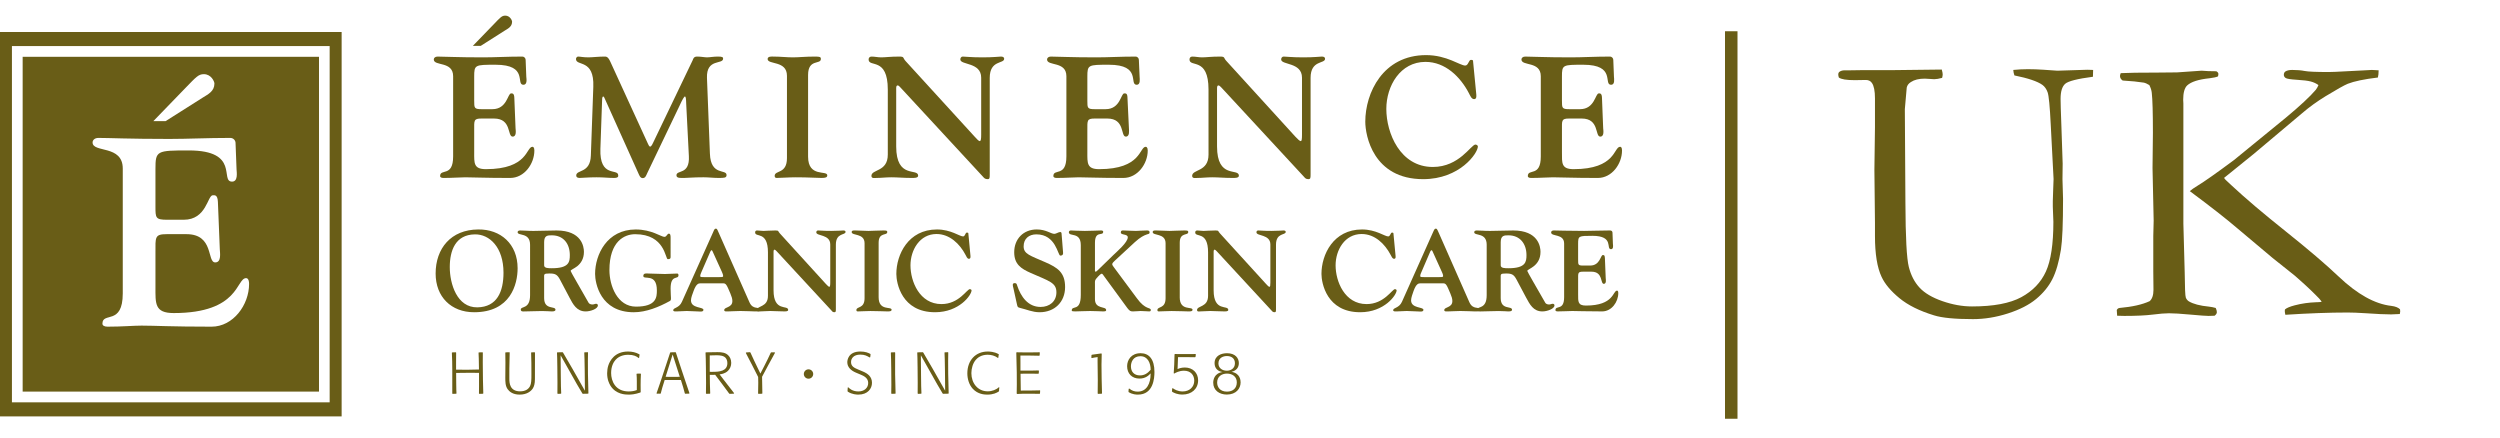 <?xml version="1.0" encoding="utf-8"?>
<!-- Generator: Adobe Illustrator 16.0.0, SVG Export Plug-In . SVG Version: 6.00 Build 0)  -->
<!DOCTYPE svg PUBLIC "-//W3C//DTD SVG 1.0//EN" "http://www.w3.org/TR/2001/REC-SVG-20010904/DTD/svg10.dtd">
<svg version="1.0" id="Layer_1" xmlns="http://www.w3.org/2000/svg" xmlns:xlink="http://www.w3.org/1999/xlink" x="0px" y="0px"
	 width="400px" height="70px" viewBox="0 0 400 70" enable-background="new 0 0 400 70" xml:space="preserve">
<g>
	<path fill="#695D17" d="M106.09,339.344l3.358-3.47c1.03-1.075,1.285-1.374,1.836-1.374c0.759,0,1.089,0.784,1.089,0.953
		c0,0.813-0.628,1.109-1.213,1.469l-3.808,2.422H106.09z M106.31,348.105c0,1.171,0,1.363,1.179,1.363h1.732
		c2.357,0,2.439-2.522,2.985-2.522c0.195,0,0.497-0.06,0.524,0.687l0.196,4.881c0.028,0.359,0.188,1.344-0.465,1.344
		c-0.883,0-0.122-2.891-2.971-2.891h-2.023c-1.264,0-1.157,0.312-1.157,1.906v3.508c0,1.7-0.107,2.685,1.867,2.685
		c6.798,0,6.419-3.579,7.462-3.579c0.102,0,0.298,0.074,0.298,0.596c0,2.133-1.608,4.391-3.869,4.391
		c-4.165,0-5.805-0.104-7.181-0.104c-0.849,0-2.007,0.104-3.512,0.104c-0.351,0-0.52-0.137-0.52-0.297
		c0-1.272,2.085,0.221,2.085-3.139V344.2c0-2.462-3.097-1.577-3.097-2.685c0-0.236,0.211-0.463,0.604-0.463
		c1.116,0,3.105,0.125,7.294,0.125c1.943,0,3.837-0.125,6.252-0.125c0.356,0,0.547,0.287,0.547,0.522l0.107,2.716
		c0.037,0.359,0.175,1.273-0.458,1.273c-1.296,0,0.849-3.207-4.45-3.207c-3.321,0-3.429,0.009-3.429,1.904V348.105z"/>
	<path fill="#695D17" d="M126.501,355.814c-0.164,4.687,2.848,3.089,2.848,4.225c0,0.104,0.11,0.432-0.664,0.432
		c-0.984,0-1.555-0.104-2.821-0.104c-1.345,0-2.301,0.104-2.707,0.104c-0.423,0-0.524-0.215-0.524-0.389
		c0-0.982,2.247-0.3,2.341-3.181l0.393-11.009c0.171-4.543-2.773-3.24-2.773-4.452c0-0.164,0.14-0.388,0.338-0.388
		c0.359,0,0.766,0.125,1.651,0.125c0.626,0,1.638-0.125,2.547-0.125c0.293,0,0.571-0.033,0.957,0.813l6.031,13.159
		c0.112,0.238,0.193,0.434,0.358,0.434c0.163,0,0.417-0.492,0.441-0.585l6.363-13.268c0.066-0.196,0.163-0.554,0.686-0.554
		c0.653,0,1.181,0.125,1.585,0.125c0.487,0,1.011-0.125,1.782-0.125c0.724,0,0.801,0.125,0.801,0.328
		c0,0.985-2.692-0.072-2.583,3.075l0.471,12.149c0.134,3.595,2.661,2.39,2.661,3.402c0,0.463-0.364,0.463-1.321,0.463
		c-0.8,0-1.562-0.104-2.348-0.104c-1.797,0-2.449,0.104-3.078,0.104c-0.583,0-1.268,0.08-1.268-0.416
		c0-0.926,2.146-0.016,1.988-3.063l-0.423-8.311c-0.029-0.82-0.046-1.241-0.217-1.241c-0.117,0-0.436,0.552-0.848,1.467
		l-5.185,10.821c-0.166,0.354-0.278,0.772-0.716,0.772c-0.402,0-0.546-0.462-0.692-0.772l-5.313-11.807
		c-0.082-0.183-0.189-0.481-0.303-0.481c-0.19,0-0.19,0.493-0.19,0.688L126.501,355.814z"/>
	<path fill="#695D17" d="M159.732,357.066c0,3.371,3.07,2.121,3.07,2.988c0,0.313-0.246,0.416-0.895,0.416
		c-0.997,0-2.019-0.104-4.15-0.104c-1.175,0-2.356,0.104-3.069,0.104c-0.249,0-0.302-0.192-0.302-0.328
		c0-0.955,1.965-0.25,1.965-2.848v-13.167c0-2.491-3.093-1.733-3.093-2.685c0-0.463,0.682-0.391,0.919-0.391
		c1.088,0,2.151,0.125,3.119,0.125c0.984,0,1.966-0.125,3.536-0.125c0.813,0,0.943,0.061,0.943,0.391
		c0,0.923-2.044-0.065-2.044,2.552V357.066z"/>
	<path fill="#695D17" d="M172.485,346.321c0-5.269-3.069-3.472-3.069-4.806c0-0.236,0.134-0.463,0.465-0.463
		c0.518,0,0.998,0.125,1.556,0.125c0.686,0,1.408-0.125,2.888-0.125c0.854,0,0.521,0.193,1.01,0.719l11.039,12.086
		c0.348,0.39,0.668,0.72,0.817,0.72c0.188,0,0.237-0.33,0.237-1.017v-9.135c0-2.492-3.337-1.998-3.337-2.91
		c0-0.177,0.077-0.463,0.414-0.463c0.452,0,1.246,0.125,3.145,0.125c1.736,0,2.682-0.125,2.932-0.125
		c0.521,0,0.521,0.286,0.521,0.359c0,0.82-2.307,0.162-2.307,3.044v15.39c0,0.594,0,0.819-0.326,0.819
		c-0.425,0-0.559-0.164-0.752-0.387l-13.181-14.253c-0.188-0.225-0.344-0.359-0.477-0.359c-0.178,0-0.23,0.196-0.23,0.432v9.33
		c0,5.271,3.512,3.4,3.512,4.685c0,0.389-0.698,0.358-1.046,0.358c-1.317,0-2.272-0.104-3.254-0.104
		c-0.86,0-1.599,0.104-2.358,0.104c-0.285,0-0.818,0.133-0.818-0.328c0-1.098,2.62-0.598,2.62-3.403V346.321z"/>
	<path fill="#695D17" d="M204.414,348.105c0,1.171,0,1.363,1.179,1.363h1.747c2.357,0,2.44-2.522,2.969-2.522
		c0.233,0,0.513-0.06,0.524,0.687l0.233,4.881c0.01,0.359,0.159,1.344-0.495,1.344c-0.874,0-0.092-2.891-2.957-2.891h-2.027
		c-1.263,0-1.173,0.312-1.173,1.906v3.508c0,1.7-0.09,2.685,1.884,2.685c6.802,0,6.421-3.579,7.462-3.579
		c0.085,0,0.317,0.074,0.317,0.596c0,2.133-1.632,4.391-3.9,4.391c-4.151,0-5.79-0.104-7.166-0.104c-0.849,0-2.01,0.104-3.514,0.104
		c-0.348,0-0.522-0.137-0.522-0.297c0-1.272,2.086,0.221,2.086-3.139V344.2c0-2.462-3.095-1.577-3.095-2.685
		c0-0.236,0.218-0.463,0.598-0.463c1.124,0,3.1,0.125,7.291,0.125c1.95,0,3.843-0.125,6.259-0.125c0.354,0,0.542,0.287,0.542,0.522
		l0.12,2.716c0.021,0.359,0.151,1.273-0.461,1.273c-1.299,0,0.848-3.207-4.451-3.207c-3.321,0-3.449,0.009-3.449,1.904V348.105z"/>
	<path fill="#695D17" d="M223.8,346.321c0-5.269-3.042-3.472-3.042-4.806c0-0.236,0.132-0.463,0.438-0.463
		c0.55,0,1.034,0.125,1.559,0.125c0.713,0,1.424-0.125,2.877-0.125c0.887,0,0.528,0.193,1.043,0.719l11.012,12.086
		c0.37,0.39,0.701,0.72,0.875,0.72c0.154,0,0.195-0.33,0.195-1.017v-9.135c0-2.492-3.331-1.998-3.331-2.91
		c0-0.177,0.08-0.463,0.427-0.463c0.451,0,1.239,0.125,3.131,0.125c1.724,0,2.69-0.125,2.941-0.125c0.52,0,0.52,0.286,0.52,0.359
		c0,0.82-2.314,0.162-2.314,3.044v15.39c0,0.594,0,0.819-0.348,0.819c-0.394,0-0.524-0.164-0.716-0.387l-13.189-14.253
		c-0.19-0.225-0.371-0.359-0.502-0.359c-0.15,0-0.212,0.196-0.212,0.432v9.33c0,5.271,3.496,3.4,3.496,4.685
		c0,0.389-0.671,0.358-1.018,0.358c-1.353,0-2.287-0.104-3.248-0.104c-0.866,0-1.639,0.104-2.359,0.104
		c-0.288,0-0.854,0.133-0.854-0.328c0-1.098,2.62-0.598,2.62-3.403V346.321z"/>
	<path fill="#695D17" d="M266.629,346.946c0.021,0.269,0.14,0.915-0.331,0.915c-0.438,0-0.633-0.583-0.83-0.938
		c-1.369-2.633-3.781-5.021-6.958-5.021c-4.022,0-6.259,3.836-6.259,7.527c0,3.86,2.207,9.285,7.443,9.285
		c4.247,0,6.108-3.586,6.819-3.586c0.137,0,0.385,0.133,0.385,0.299c0,1.086-2.899,5.237-8.747,5.237
		c-8.03,0-9.267-7.014-9.267-9.194c0-4.594,2.814-10.653,9.731-10.653c3.317,0,5.43,1.672,6.258,1.672
		c0.513,0,0.547-0.915,0.929-0.915c0.143,0,0.32,0.031,0.32,0.164L266.629,346.946z"/>
	<path fill="#695D17" d="M280.351,348.105c0,1.171,0,1.363,1.175,1.363h1.718c2.359,0,2.443-2.522,2.994-2.522
		c0.187,0,0.492-0.06,0.516,0.687l0.193,4.881c0.028,0.359,0.194,1.344-0.467,1.344c-0.877,0-0.111-2.891-2.959-2.891h-2.031
		c-1.257,0-1.139,0.312-1.139,1.906v3.508c0,1.7-0.118,2.685,1.858,2.685c6.799,0,6.406-3.579,7.45-3.579
		c0.121,0,0.303,0.074,0.303,0.596c0,2.133-1.618,4.391-3.861,4.391c-4.167,0-5.814-0.104-7.188-0.104c-0.853,0-2,0.104-3.511,0.104
		c-0.355,0-0.513-0.137-0.513-0.297c0-1.272,2.076,0.221,2.076-3.139V344.2c0-2.462-3.095-1.577-3.095-2.685
		c0-0.236,0.218-0.463,0.597-0.463c1.127,0,3.102,0.125,7.291,0.125c1.954,0,3.845-0.125,6.258-0.125
		c0.353,0,0.549,0.287,0.549,0.522l0.108,2.716c0.024,0.359,0.173,1.273-0.46,1.273c-1.289,0,0.838-3.207-4.444-3.207
		c-3.319,0-3.418,0.009-3.418,1.904V348.105z"/>
	<path fill="#695D17" d="M106.824,381.176c3.14-0.057,4.173-2.507,4.173-5.55c0-4.05-2.233-6.175-4.593-6.127
		c-3.089,0.049-4.002,2.573-4.002,5.235C102.402,377.402,103.55,381.23,106.824,381.176 M106.955,368.714
		c3.571-0.049,6.301,2.317,6.301,6.203c0,2.552-1.116,7.041-6.959,7.041c-3.672,0-6.159-2.468-6.159-6.192
		C100.138,371.755,102.583,368.742,106.955,368.714"/>
	<path fill="#695D17" d="M117.5,374.457c0,0.461,0.672,0.461,1.226,0.461c2.777,0,2.882-1.025,2.882-2.106
		c0-1.806-1.015-3.16-2.87-3.16c-0.681,0-1.238,0-1.238,1.101V374.457z M115.25,371.168c0-2.045-1.993-1.369-1.993-2.021
		c0-0.18,0.174-0.271,0.399-0.271c0.848,0,0.996,0.072,2.141,0.072c1.223,0,2.469-0.072,3.687-0.072
		c4.009,0,4.383,2.582,4.383,3.416c0,1.176-0.537,1.858-1.058,2.293c-0.542,0.42-1.07,0.59-1.07,0.765
		c0,0.114,1.558,2.765,2.862,5.071c0.179,0.295,0.528,0.295,0.677,0.295c0.177,0,0.365-0.113,0.544-0.113
		c0.159,0,0.278,0.113,0.278,0.256c0,0.572-1.209,0.969-1.95,0.969c-1.44,0-2.028-1.145-2.593-2.213l-1.53-2.896
		c-0.43-0.795-0.754-0.961-1.673-0.961c-0.967,0-0.853,0.121-0.853,0.758v3.176c0,1.956,1.815,1.203,1.815,1.868
		c0,0.164-0.158,0.269-0.577,0.269c-0.303,0-0.805-0.064-1.57-0.064c-0.993,0-1.904,0.064-2.817,0.064
		c-0.206,0-0.588,0.063-0.588-0.305c0-0.585,1.486,0.01,1.486-2.291V371.168z"/>
	<path fill="#695D17" d="M137.735,373.137c0,0.235-0.106,0.33-0.453,0.33c-0.412,0-0.412-3.994-5.222-3.994
		c-1.697,0-4.114,1.117-4.114,5.748c0,2.508,1.281,5.84,4.25,5.84c3.291,0,3.34-1.533,3.34-2.604c0-2.854-2.169-1.608-2.169-2.302
		c0-0.529,0.585-0.389,0.884-0.389c0.865,0,1.708,0.074,2.573,0.074c0.678,0,1.32-0.074,1.977-0.074c0.08,0,0.195,0.074,0.195,0.26
		c0,0.781-1.261-0.196-1.261,2.147c0,0.752,0.057,1.261,0.057,1.517c0,0.293-0.022,0.379-0.186,0.475
		c-1.739,0.955-3.772,1.794-5.76,1.794c-5.367,0-6.193-4.685-6.193-6.129c0-3.08,1.895-7.115,6.502-7.115
		c2.542,0,4.081,1.183,4.579,1.183c0.393,0,0.437-0.515,0.728-0.515c0.273,0,0.273,0.402,0.273,0.701V373.137z"/>
	<path fill="#695D17" d="M145.554,376.337c0.333,0,0.585,0.015,0.585-0.157c0-0.259-0.114-0.459-0.199-0.68l-1.508-3.32
		c-0.112-0.143-0.05-0.143-0.158-0.143c-0.018,0-0.095,0.021-0.185,0.219l-1.411,3.244c-0.08,0.221-0.204,0.421-0.204,0.68
		c0,0.172,0.259,0.157,0.583,0.157H145.554z M142.511,377.331c-0.306,0-0.695,0.069-1.119,1.278
		c-0.133,0.367-0.398,1.004-0.398,1.447c0,1.313,1.992,1.02,1.992,1.51c0,0.392-0.566,0.261-0.954,0.261
		c-0.58,0-1.129-0.069-1.718-0.069c-0.529,0-1.078,0.069-1.613,0.069c-0.25,0-0.545,0.032-0.545-0.197
		c0-0.424,0.94-0.313,1.388-1.34l4.966-11.079c0.125-0.285,0.214-0.629,0.456-0.629c0.161,0,0.203,0.038,0.435,0.588l4.946,11.189
		c0.581,1.305,1.571,0.588,1.571,1.201c0,0.299-0.165,0.267-0.659,0.267c-0.652,0-1.158-0.069-2.36-0.069
		c-0.825,0-1.486,0.069-2.013,0.069c-0.338,0-0.572,0.032-0.572-0.218c0-0.533,1.302-0.338,1.302-1.445
		c0-0.398-0.131-0.73-0.326-1.221c-0.606-1.438-0.696-1.612-1.182-1.612H142.511z"/>
	<path fill="#695D17" d="M153.31,372.389c0-3.514-2.051-2.328-2.051-3.203c0-0.169,0.087-0.311,0.301-0.311
		c0.358,0,0.682,0.072,1.034,0.072c0.466,0,0.954-0.072,1.912-0.072c0.603,0,0.376,0.133,0.706,0.467l7.352,8.074
		c0.245,0.263,0.463,0.478,0.567,0.478c0.1,0,0.149-0.215,0.149-0.677v-6.098c0-1.654-2.234-1.324-2.234-1.934
		c0-0.13,0.059-0.311,0.285-0.311c0.301,0,0.832,0.072,2.091,0.072c1.157,0,1.798-0.072,1.968-0.072
		c0.333,0,0.333,0.181,0.333,0.237c0,0.554-1.546,0.099-1.546,2.027v10.262c0,0.411,0,0.556-0.23,0.556
		c-0.26,0-0.338-0.104-0.461-0.26l-8.802-9.518c-0.13-0.143-0.244-0.229-0.331-0.229c-0.108,0-0.146,0.12-0.146,0.293v6.211
		c0,3.521,2.34,2.272,2.34,3.139c0,0.26-0.462,0.232-0.689,0.232c-0.908,0-1.521-0.064-2.17-0.064c-0.581,0-1.072,0.064-1.567,0.064
		c-0.203,0-0.571,0.098-0.571-0.216c0-0.731,1.76-0.405,1.76-2.271V372.389z"/>
	<path fill="#695D17" d="M171.02,379.563c0,2.25,2.075,1.414,2.075,1.998c0,0.201-0.184,0.267-0.616,0.267
		c-0.672,0-1.344-0.065-2.771-0.065c-0.792,0-1.58,0.065-2.049,0.065c-0.164,0-0.198-0.13-0.198-0.218
		c0-0.633,1.308-0.164,1.308-1.906v-8.784c0-1.663-2.063-1.151-2.063-1.796c0-0.307,0.456-0.248,0.626-0.248
		c0.686,0,1.435,0.072,2.063,0.072c0.653,0,1.312-0.072,2.359-0.072c0.556,0,0.647,0.037,0.647,0.248
		c0,0.632-1.381-0.032-1.381,1.711V379.563z"/>
	<path fill="#695D17" d="M185.701,372.811c0.018,0.184,0.087,0.597-0.239,0.597c-0.276,0-0.407-0.382-0.534-0.618
		c-0.911-1.758-2.541-3.348-4.649-3.348c-2.685,0-4.166,2.562-4.166,5.015c0,2.579,1.46,6.197,4.957,6.197
		c2.823,0,4.064-2.396,4.559-2.396c0.091,0,0.259,0.088,0.259,0.198c0,0.731-1.946,3.502-5.839,3.502
		c-5.369,0-6.197-4.685-6.197-6.129c0-3.079,1.891-7.115,6.503-7.115c2.214,0,3.635,1.115,4.173,1.115
		c0.346,0,0.346-0.618,0.607-0.618c0.111,0,0.236,0.028,0.236,0.123L185.701,372.811z"/>
	<path fill="#695D17" d="M192.577,378.077c-0.066-0.26-0.25-0.78,0.204-0.78c0.321,0,0.332,0.164,0.406,0.392
		c0.58,1.759,1.715,3.422,3.745,3.422c1.433,0,2.532-0.882,2.532-2.337c0-1.557-1.162-1.796-4.104-3.098
		c-1.579-0.694-2.648-1.414-2.648-3.322c0-2.114,1.463-3.641,3.603-3.641c1.509,0,2.266,0.705,2.82,0.705
		c0.262,0,0.69-0.295,0.929-0.295c0.277,0,0.219,0.284,0.261,0.707l0.195,2.447c0.059,0.402-0.04,0.619-0.434,0.619
		c-0.407,0-0.677-3.398-3.83-3.398c-1.187,0-2.036,0.693-2.036,1.916c0,1.231,1.011,1.465,3.471,2.543
		c1.969,0.861,3.162,1.645,3.162,3.973c0,2.398-1.685,4.029-4.08,4.029c-1.146,0-2.033-0.438-3.114-0.688
		c-0.457-0.096-0.426-0.25-0.531-0.682L192.577,378.077z"/>
	<path fill="#695D17" d="M208.797,373.719c-0.096,0.088-0.404,0.371-0.404,0.539c0,0.164,0.157,0.379,0.443,0.744l3.489,4.7
		c1.398,1.946,2.237,1.435,2.237,1.89c0,0.129-0.017,0.234-0.251,0.234c-0.397,0-0.866-0.064-1.372-0.064
		c-0.337,0-0.693,0.064-1.217,0.064c-0.359,0-0.524-0.034-0.897-0.521l-3.658-5.006c-0.22-0.308-0.334-0.507-0.457-0.507
		c-0.132,0-0.46,0.3-0.853,0.767c-0.271,0.313-0.227,0.477-0.227,0.902v2.401c0,1.669,1.792,1.085,1.792,1.746
		c0,0.167-0.073,0.218-0.518,0.218c-0.483,0-0.984-0.064-2.027-0.064c-0.876,0-1.837,0.064-2.396,0.064
		c-0.327,0-0.565-0.014-0.565-0.137c0-0.92,1.448,0.269,1.448-2.502v-7.954c0-2.218-1.909-1.283-1.909-2.086
		c0-0.2,0.173-0.272,0.341-0.272c0.377,0,0.978,0.072,2.222,0.072c1.029,0,2.17-0.072,2.544-0.072c0.148,0,0.386,0,0.386,0.215
		c0,0.739-1.316-0.258-1.316,1.754v4.201c0,0.176-0.036,0.424,0.089,0.42c0.112,0.004,0.207-0.076,0.452-0.322l2.423-2.354
		c0.52-0.512,2.289-1.999,2.289-2.82c0-0.562-1.114-0.332-1.114-0.758c0-0.326,0.153-0.336,0.413-0.336
		c0.187,0,1.441,0.072,2.008,0.072c0.45,0,0.921-0.072,1.711-0.072c0.139,0,0.472-0.025,0.472,0.311
		c0,0.484-0.586-0.063-2.356,1.554L208.797,373.719z"/>
	<path fill="#695D17" d="M219.195,379.563c0,2.25,2.049,1.414,2.049,1.998c0,0.201-0.169,0.267-0.587,0.267
		c-0.677,0-1.367-0.065-2.772-0.065c-0.788,0-1.575,0.065-2.067,0.065c-0.163,0-0.196-0.13-0.196-0.218
		c0-0.633,1.309-0.164,1.309-1.906v-8.784c0-1.663-2.063-1.151-2.063-1.796c0-0.307,0.47-0.248,0.622-0.248
		c0.718,0,1.43,0.072,2.063,0.072c0.654,0,1.327-0.072,2.359-0.072c0.556,0,0.646,0.037,0.646,0.248c0,0.632-1.36-0.032-1.36,1.711
		V379.563z"/>
	<path fill="#695D17" d="M223.729,372.389c0-3.514-2.058-2.328-2.058-3.203c0-0.169,0.098-0.311,0.318-0.311
		c0.338,0,0.66,0.072,1.021,0.072c0.479,0,0.954-0.072,1.926-0.072c0.577,0,0.351,0.133,0.694,0.467l7.357,8.074
		c0.229,0.263,0.449,0.478,0.56,0.478c0.12,0,0.149-0.215,0.149-0.677v-6.098c0-1.654-2.227-1.324-2.227-1.934
		c0-0.13,0.042-0.311,0.287-0.311c0.292,0,0.813,0.072,2.094,0.072c1.142,0,1.784-0.072,1.958-0.072
		c0.342,0,0.342,0.181,0.342,0.237c0,0.554-1.553,0.099-1.553,2.027v10.262c0,0.411,0,0.556-0.216,0.556
		c-0.263,0-0.358-0.104-0.487-0.26l-8.799-9.518c-0.126-0.143-0.242-0.229-0.333-0.229c-0.105,0-0.143,0.12-0.143,0.293v6.211
		c0,3.521,2.342,2.272,2.342,3.139c0,0.26-0.454,0.232-0.698,0.232c-0.889,0-1.514-0.064-2.171-0.064
		c-0.568,0-1.056,0.064-1.574,0.064c-0.191,0-0.554,0.098-0.554-0.216c0-0.731,1.764-0.405,1.764-2.271V372.389z"/>
	<path fill="#695D17" d="M253.718,372.811c0.014,0.184,0.099,0.597-0.219,0.597c-0.29,0-0.422-0.382-0.554-0.618
		c-0.921-1.758-2.518-3.348-4.645-3.348c-2.699,0-4.165,2.562-4.165,5.015c0,2.579,1.461,6.197,4.95,6.197
		c2.841,0,4.086-2.396,4.565-2.396c0.08,0,0.249,0.088,0.249,0.198c0,0.731-1.939,3.502-5.833,3.502
		c-5.364,0-6.194-4.685-6.194-6.129c0-3.079,1.893-7.115,6.494-7.115c2.216,0,3.636,1.115,4.182,1.115
		c0.351,0,0.362-0.618,0.623-0.618c0.09,0,0.218,0.028,0.218,0.123L253.718,372.811z"/>
	<path fill="#695D17" d="M260.742,376.337c0.332,0,0.592,0.015,0.592-0.157c0-0.259-0.104-0.459-0.201-0.68l-1.504-3.32
		c-0.107-0.143-0.063-0.143-0.141-0.143c-0.037,0-0.117,0.021-0.215,0.219l-1.395,3.244c-0.097,0.221-0.202,0.421-0.202,0.68
		c0,0.172,0.249,0.157,0.58,0.157H260.742z M257.717,377.331c-0.319,0-0.708,0.069-1.127,1.278
		c-0.118,0.367-0.378,1.004-0.378,1.447c0,1.313,1.974,1.02,1.974,1.51c0,0.392-0.564,0.261-0.958,0.261
		c-0.582,0-1.129-0.069-1.709-0.069c-0.553,0-1.084,0.069-1.618,0.069c-0.25,0-0.555,0.032-0.555-0.197
		c0-0.424,0.943-0.313,1.403-1.34l4.949-11.079c0.136-0.285,0.228-0.629,0.459-0.629c0.167,0,0.202,0.038,0.446,0.588l4.937,11.189
		c0.589,1.305,1.581,0.588,1.581,1.201c0,0.299-0.173,0.267-0.66,0.267c-0.662,0-1.152-0.069-2.364-0.069
		c-0.807,0-1.482,0.069-2.011,0.069c-0.331,0-0.564,0.032-0.564-0.218c0-0.533,1.294-0.338,1.294-1.445
		c0-0.398-0.129-0.73-0.328-1.221c-0.605-1.438-0.696-1.612-1.176-1.612H257.717z"/>
	<path fill="#695D17" d="M270.554,374.457c0,0.461,0.68,0.461,1.23,0.461c2.771,0,2.891-1.025,2.891-2.106
		c0-1.806-1.037-3.16-2.875-3.16c-0.668,0-1.246,0-1.246,1.101V374.457z M268.31,371.168c0-2.045-1.999-1.369-1.999-2.021
		c0-0.18,0.179-0.271,0.405-0.271c0.838,0,0.984,0.072,2.134,0.072c1.229,0,2.477-0.072,3.701-0.072
		c4.003,0,4.368,2.582,4.368,3.416c0,1.176-0.525,1.858-1.063,2.293c-0.525,0.42-1.051,0.59-1.051,0.765
		c0,0.114,1.547,2.765,2.868,5.071c0.163,0.295,0.518,0.295,0.665,0.295c0.181,0,0.353-0.113,0.543-0.113
		c0.171,0,0.274,0.113,0.274,0.256c0,0.572-1.201,0.969-1.934,0.969c-1.453,0-2.024-1.145-2.602-2.213l-1.541-2.896
		c-0.425-0.795-0.753-0.961-1.668-0.961c-0.958,0-0.857,0.121-0.857,0.758v3.176c0,1.956,1.812,1.203,1.812,1.868
		c0,0.164-0.142,0.269-0.565,0.269c-0.31,0-0.798-0.064-1.571-0.064c-0.989,0-1.903,0.064-2.822,0.064
		c-0.196,0-0.589,0.063-0.589-0.305c0-0.585,1.492,0.01,1.492-2.291V371.168z"/>
	<path fill="#695D17" d="M282.938,373.57c0,0.792,0,0.917,0.785,0.917h1.155c1.577,0,1.64-1.676,2.008-1.676
		c0.118,0,0.313-0.046,0.335,0.457l0.13,3.245c0.023,0.246,0.13,0.902-0.304,0.902c-0.592,0-0.074-1.945-1.977-1.945h-1.355
		c-0.847,0-0.777,0.229-0.777,1.289v2.344c0,1.126-0.069,1.789,1.244,1.789c4.543,0,4.281-2.391,4.983-2.391
		c0.07,0,0.197,0.051,0.197,0.392c0,1.435-1.074,2.934-2.575,2.934c-2.779,0-3.881-0.065-4.789-0.065
		c-0.575,0-1.346,0.065-2.341,0.065c-0.24,0-0.352-0.1-0.352-0.196c0-0.846,1.394,0.145,1.394-2.084v-8.574
		c0-1.639-2.08-1.059-2.08-1.786c0-0.171,0.155-0.312,0.407-0.312c0.76,0,2.073,0.072,4.873,0.072c1.291,0,2.556-0.072,4.169-0.072
		c0.235,0,0.366,0.18,0.366,0.336l0.069,1.82c0.024,0.238,0.118,0.841-0.304,0.841c-0.868,0,0.562-2.139-2.971-2.139
		c-2.21,0-2.292,0.021-2.292,1.272V373.57z"/>
	<path fill="#695D17" d="M30.438,337.125v61.5H85.1v-61.5H30.438z M83.184,396.37H32.347v-56.997h50.837V396.37z"/>
	<path fill="#695D17" d="M34.063,341.085v53.574h47.415v-53.574H34.063z M60.179,346.004c1.625-1.668,2.008-2.137,2.873-2.137
		c1.192,0,1.693,1.188,1.693,1.495c0,1.236-0.979,1.703-1.88,2.263l-5.932,3.756h-1.96L60.179,346.004z M64.284,384.268
		c-6.497,0-9.052-0.17-11.194-0.17c-1.306,0-3.092,0.17-5.452,0.17c-0.543,0-0.813-0.212-0.813-0.477
		c0-1.959,3.255,0.347,3.255-4.85v-19.97c0-3.843-4.83-2.478-4.83-4.179c0-0.385,0.347-0.726,0.936-0.726
		c1.755,0,4.815,0.163,11.348,0.163c3.032,0,5.977-0.163,9.731-0.163c0.549,0,0.859,0.427,0.859,0.812l0.161,4.224
		c0.033,0.544,0.249,1.957-0.721,1.957c-1.999,0,1.327-4.989-6.919-4.989c-5.156,0-5.335,0.042-5.335,2.987v5.967
		c0,1.835,0,2.138,1.861,2.138h2.663c3.677,0,3.788-3.924,4.659-3.924c0.299,0,0.759-0.092,0.808,1.064l0.305,7.592
		c0.023,0.557,0.291,2.093-0.734,2.093c-1.361,0-0.156-4.521-4.606-4.521h-3.157c-1.953,0-1.799,0.505-1.799,2.984v5.461
		c0,2.645-0.154,4.18,2.915,4.18c10.576,0,9.973-5.59,11.595-5.59c0.159,0,0.47,0.125,0.47,0.943
		C70.29,380.77,67.76,384.268,64.284,384.268z"/>
	<path fill="#695D17" d="M107.073,394.961c0.009-0.338,0.009-0.759,0.009-1.125v-2.174c-0.44-0.009-0.88-0.018-1.311-0.018
		c-0.777,0-1.573,0.009-2.35,0.026c0,0.291,0.018,3.046,0.056,3.281l-0.056,0.046c-0.197,0-0.431,0.02-0.562,0.02l-0.056-0.057
		v-3.814c0-0.908-0.019-1.809-0.066-2.717l0.056-0.047c0.141-0.011,0.384-0.011,0.571-0.019l0.057,0.055
		c-0.01,0.413-0.01,1.285-0.01,1.575v1.152c0.599,0.01,1.527,0.01,1.892,0.01c0.262,0,1.002-0.01,1.77-0.038
		c-0.009-0.554-0.009-1.133-0.028-1.696c-0.009-0.328-0.038-0.758-0.038-0.992l0.057-0.047c0.187,0,0.383-0.011,0.571-0.019
		l0.056,0.065c-0.009,0.516-0.009,1.537-0.009,1.537c0,1.434,0.047,4.272,0.084,4.975l-0.056,0.057c-0.197,0-0.384,0.01-0.572,0.02
		L107.073,394.961z"/>
	<path fill="#695D17" d="M116.035,388.42v0.515c0,0.713-0.009,1.613-0.009,3.729c0,0.742-0.141,1.191-0.347,1.5
		c-0.281,0.422-0.908,0.975-2.107,0.975c-1.086,0-1.648-0.496-1.92-0.88c-0.365-0.517-0.365-1.209-0.365-1.819
		c0,0,0.019-2.052,0.019-2.417c0-0.562,0-1.022-0.019-1.584l0.056-0.065c0,0,0.45-0.01,0.6-0.019l0.046,0.056
		c-0.018,0.553-0.056,2.539-0.056,2.549v1.641c0,0.665,0.056,2.014,1.723,2.014c0.88,0,1.358-0.373,1.592-0.843
		c0.206-0.412,0.216-0.965,0.216-1.968c0-1.124,0-2.248-0.047-3.364l0.056-0.065c0,0,0.075,0,0.506-0.01L116.035,388.42z"/>
	<path fill="#695D17" d="M124.529,394.989c-0.309,0.009-0.834,0.019-0.834,0.019l-0.074-0.047c-0.3-0.486-0.6-0.994-0.89-1.509
		l-2.594-4.601c0.019,0.758,0.019,5.379,0.094,6.09l-0.057,0.057c-0.168,0-0.328,0-0.487,0.02l-0.065-0.065
		c0.009-0.582,0.009-1.162,0.009-1.735c0-0.552-0.028-4.394-0.075-4.787l0.056-0.057c0.244,0,0.553-0.009,0.825-0.02l0.084,0.058
		c1.245,2.116,1.695,2.903,3.502,6.108c0-0.824-0.046-5.527-0.103-6.101l0.047-0.046c0.159-0.009,0.356-0.02,0.496-0.02l0.057,0.047
		c-0.009,0.451-0.019,0.9-0.019,1.351c0,0.692,0,1.388,0.01,2.08c0.009,1.04,0.036,2.052,0.074,3.103L124.529,394.989z"/>
	<path fill="#695D17" d="M132.985,391.831c-0.037,0.524-0.047,1.405-0.047,1.78c0,0.459,0,0.928,0.01,1.105l-0.047,0.085
		c-0.927,0.31-1.461,0.337-1.911,0.337c-0.496,0-1.994-0.037-2.865-1.406c-0.216-0.346-0.544-0.992-0.544-1.996
		c0-0.383,0.057-0.879,0.188-1.265c0.243-0.739,1.011-2.229,3.156-2.229c0.627,0,1.236,0.131,1.798,0.439l0.047,0.076
		c-0.028,0.168-0.057,0.337-0.075,0.496l-0.066,0.038c-0.346-0.291-0.805-0.526-1.686-0.526c-0.309,0-1.32,0.029-2.013,0.807
		c-0.3,0.338-0.712,1.002-0.712,2.108c0,1.275,0.665,2.952,2.81,2.952c0.44,0,0.918-0.066,1.301-0.225v-1.368
		c0-0.403-0.009-0.798-0.046-1.2l0.056-0.057c0.196,0,0.393,0,0.59-0.008L132.985,391.831z"/>
	<path fill="#695D17" d="M140.009,394.933c-0.15-0.608-0.328-1.19-0.627-2.136h-2.595l-0.112,0.355
		c-0.187,0.581-0.365,1.172-0.515,1.79l-0.075,0.056c-0.066-0.008-0.178-0.019-0.271-0.019c-0.094,0-0.188,0.011-0.282,0.019
		l-0.046-0.084c0.674-1.875,1.479-4.442,2.172-6.485l0.057-0.056c0.262-0.008,0.618-0.008,0.796-0.019l0.065,0.046
		c0.421,1.238,1.423,4.377,2.173,6.514l-0.047,0.065c-0.272,0.011-0.637,0.019-0.637,0.019L140.009,394.933z M138.061,388.711
		l-1.124,3.58c0.384,0.008,0.759,0.008,1.133,0.008c0.375,0,0.759,0,1.134-0.008L138.061,388.711z"/>
	<path fill="#695D17" d="M147.855,394.988c-0.224,0-0.44,0.01-0.665,0.028l-0.093-0.056c-0.74-1.031-1.479-1.986-2.229-2.989
		c0,0-0.749,0.009-0.862,0.009c0,1.012,0.029,1.979,0.066,2.962l-0.056,0.056c-0.197,0-0.468,0.01-0.571,0.01l-0.056-0.057
		c0.018-0.543,0.018-1.088,0.018-1.631c0-0.59-0.028-4.244-0.084-4.892l0.056-0.056c0.6-0.019,1.292-0.028,1.873-0.028
		c0.656,0,1.33,0.057,1.789,0.601c0.149,0.168,0.393,0.533,0.393,1.123c0,0.479-0.178,0.928-0.524,1.266
		c-0.487,0.47-1.133,0.543-1.339,0.563l0.693,0.909c0.356,0.459,0.702,0.918,1.629,2.099L147.855,394.988z M144.457,391.494
		c1.086,0,2.36-0.104,2.36-1.396c0-0.113-0.009-0.45-0.206-0.741c-0.309-0.468-1.002-0.515-1.526-0.515
		c-0.366,0-0.731,0.009-1.087,0.027v2.625H144.457z"/>
	<path fill="#695D17" d="M154.383,388.373l0.056,0.074c-0.655,1.229-0.88,1.612-1.068,1.959l-1.002,1.875
		c0.01,0.908,0.028,1.78,0.047,2.662l-0.056,0.055c-0.234,0.01-0.562,0.019-0.562,0.019l-0.065-0.065
		c0.028-0.787,0.028-1.489,0.028-1.733c0-0.179,0-0.431-0.019-0.899l-0.964-1.902c-0.188-0.365-0.403-0.76-1.012-1.949l0.047-0.075
		c0.159-0.019,0.487-0.037,0.609-0.047l0.084,0.056c0.178,0.422,0.384,0.863,0.59,1.284l1.002,2.08l0.59-1.133
		c0.374-0.722,0.73-1.453,1.077-2.212l0.075-0.047H154.383z"/>
	<path fill="#695D17" d="M169.582,389.197c-0.421-0.252-0.787-0.459-1.499-0.459c-1.039,0-1.479,0.582-1.479,1.19
		c0,0.685,0.506,0.929,1.133,1.19l0.777,0.328c0.749,0.317,1.441,0.806,1.441,1.809c0,0.918-0.674,1.883-2.182,1.883
		c-0.261,0-1.011-0.027-1.695-0.477l-0.037-0.104c0.02-0.188,0.028-0.421,0.037-0.562l0.095-0.02
		c0.094,0.104,0.608,0.656,1.601,0.656c0.928,0,1.574-0.553,1.574-1.359c0-0.806-0.722-1.133-1.218-1.34l-0.759-0.318
		c-0.768-0.328-1.366-0.861-1.366-1.658c0-0.301,0.131-1.715,2.097-1.715c0.796,0,1.273,0.215,1.574,0.375l0.056,0.074l-0.056,0.459
		L169.582,389.197z"/>
	<path fill="#695D17" d="M173.675,394.998c-0.196,0-0.393,0-0.581,0.01l-0.056-0.057c0.009-0.459,0.019-0.918,0.019-1.377
		c0-0.554-0.019-4.302-0.084-5.146l0.056-0.046c0.196,0,0.394,0,0.581-0.02l0.057,0.065c0,0-0.009,0.61-0.009,1.313v2.154
		c0,0.591,0.064,2.398,0.073,3.046L173.675,394.998z"/>
	<path fill="#695D17" d="M182.169,394.989c-0.31,0.009-0.834,0.019-0.834,0.019l-0.074-0.047c-0.3-0.486-0.601-0.994-0.891-1.509
		l-2.594-4.601c0.02,0.758,0.02,5.379,0.094,6.09l-0.057,0.057c-0.168,0-0.328,0-0.487,0.02l-0.064-0.065
		c0.009-0.582,0.009-1.162,0.009-1.735c0-0.552-0.028-4.394-0.075-4.787l0.057-0.057c0.243,0,0.553-0.009,0.824-0.02l0.084,0.058
		c1.245,2.116,1.695,2.903,3.502,6.108c0-0.824-0.046-5.527-0.103-6.101l0.047-0.046c0.159-0.009,0.356-0.02,0.496-0.02l0.057,0.047
		c-0.009,0.451-0.019,0.9-0.019,1.351c0,0.692,0,1.388,0.01,2.08c0.009,1.04,0.036,2.052,0.074,3.103L182.169,394.989z"/>
	<path fill="#695D17" d="M190.335,393.996c-0.047,0.291-0.047,0.402-0.047,0.553l-0.048,0.094c-0.337,0.215-0.89,0.496-1.825,0.496
		c-0.459,0-1.518-0.047-2.342-0.945c-0.6-0.656-0.86-1.594-0.86-2.457c0-2.117,1.356-3.494,3.258-3.494
		c0.272,0,1.04,0.019,1.733,0.412l0.047,0.074c-0.038,0.15-0.058,0.225-0.076,0.497l-0.065,0.047
		c-0.496-0.366-1.077-0.515-1.656-0.515c-1.03,0-1.611,0.496-1.873,0.796c-0.497,0.562-0.722,1.424-0.722,2.155
		c0,1.564,0.992,2.904,2.621,2.904c0.685,0,1.377-0.271,1.78-0.664L190.335,393.996z"/>
	<path fill="#695D17" d="M194.633,391.297c0.665,0,1.311,0,1.976-0.027l0.057,0.064c-0.02,0.141-0.028,0.273-0.028,0.413
		l-0.084,0.056c-0.375-0.02-0.515-0.02-1.049-0.02c-0.206,0-1.245,0.011-1.779,0.011c0,0.899,0.02,1.93,0.037,2.698
		c1.883,0,1.929-0.02,3.063-0.037l0.037,0.056l-0.027,0.44l-0.047,0.057c-0.365,0-0.554-0.009-1.097-0.009h-1.656
		c-0.253,0-0.609,0.018-0.862,0.036l-0.066-0.074c0.02-0.479,0.02-0.956,0.02-1.434c0-0.656,0-1.321-0.009-1.978
		c0-0.366-0.066-2.765-0.075-3.121l0.056-0.065c0.291,0.01,0.778,0.019,1.217,0.019h1.115c0.262,0,0.871-0.019,1.32-0.019
		l0.057,0.047c-0.019,0.132-0.019,0.301-0.028,0.451l-0.075,0.055c-0.806-0.028-1.639-0.028-3.005-0.037
		c0,0.15,0.009,0.609,0.009,1.096v1.322H194.633z"/>
	<path fill="#695D17" d="M206.067,394.961c0,0,0.018-1.762,0.018-2.137c0-1.003-0.036-2.296-0.036-3.046
		c0-0.216,0-0.431,0.009-0.646c-0.31,0.036-0.618,0.092-0.928,0.158l-0.075-0.056c0.011-0.132,0.02-0.271,0.02-0.403l0.056-0.074
		c0.497-0.057,1.002-0.123,1.508-0.207l0.075,0.057c-0.027,0.59-0.037,1.162-0.037,1.742c0,0.516,0.037,3.928,0.084,4.592
		l-0.056,0.057c-0.187,0-0.384,0.01-0.572,0.02L206.067,394.961z"/>
	<path fill="#695D17" d="M214.533,391.746c-0.3,0.318-0.806,0.825-1.779,0.825c-1.236,0-1.977-0.825-1.977-1.977
		c0-1.013,0.665-2.081,2.163-2.081c1.339,0,2.21,0.956,2.21,2.999c0,1.002-0.168,3.626-2.64,3.626c-0.244,0-0.862-0.01-1.48-0.393
		l-0.037-0.095c0.02-0.14,0.037-0.29,0.037-0.44l0.104-0.037c0.384,0.328,0.814,0.488,1.33,0.488c1.479,0,2.069-1.359,2.069-2.793
		V391.746z M212.903,388.992c-1.18,0-1.517,0.965-1.517,1.621c0,0.881,0.533,1.451,1.433,1.451c0.712,0,1.217-0.309,1.724-0.898
		C214.543,390.115,214.093,388.992,212.903,388.992"/>
	<path fill="#695D17" d="M218.85,391.053c0.206-0.094,0.591-0.252,1.162-0.252c1.264,0,2.125,0.853,2.125,2.051
		c0,1.377-1.058,2.277-2.5,2.277c-0.823,0-1.339-0.262-1.63-0.43l-0.056-0.094c0.019-0.15,0.027-0.301,0.038-0.45l0.093-0.047
		c0.262,0.187,0.777,0.524,1.592,0.524c1.04,0,1.845-0.684,1.845-1.725c0-0.881-0.562-1.593-1.639-1.593
		c-0.768,0-1.33,0.319-1.573,0.459l-0.074-0.056c0.047-0.601,0.12-2.006,0.131-3.018l0.065-0.057c0.141,0,0.524,0.01,0.777,0.01
		h1.732c0.254,0,0.655-0.01,0.769-0.01l0.065,0.057c-0.02,0.131-0.038,0.262-0.048,0.393l-0.074,0.066c0,0-1.387-0.02-1.518-0.02
		h-1.208L218.85,391.053z"/>
	<path fill="#695D17" d="M228.937,393.18c0,0.984-0.712,1.949-2.21,1.949c-1.162,0-2.173-0.646-2.173-1.902
		c0-0.375,0.122-1.508,1.508-1.705c-0.722-0.084-1.293-0.562-1.293-1.414c0-1.219,1.105-1.594,1.984-1.594
		c1.321,0,1.902,0.769,1.902,1.584c0,0.711-0.412,1.209-1.171,1.396C228.852,391.719,228.937,392.844,228.937,393.18
		 M226.753,391.774c-0.813,0-1.571,0.45-1.571,1.434c0,0.694,0.438,1.453,1.571,1.453c0.966,0,1.574-0.562,1.574-1.481
		C228.327,392.262,227.624,391.774,226.753,391.774 M226.735,391.315c0.543,0,1.292-0.3,1.292-1.199
		c0-0.769-0.552-1.151-1.283-1.151c-0.487,0-1.357,0.204-1.357,1.188C225.387,390.903,226.015,391.315,226.735,391.315"/>
	<path fill="#695D17" d="M160.55,391.842c0,0.414-0.336,0.75-0.749,0.75c-0.414,0-0.75-0.336-0.75-0.75s0.336-0.75,0.75-0.75
		C160.214,391.092,160.55,391.428,160.55,391.842"/>
</g>
<g>
	<path fill="#695D17" d="M75.652,7.343l3.358-3.469C80.04,2.799,80.294,2.5,80.846,2.5c0.759,0,1.089,0.784,1.089,0.953
		c0,0.813-0.628,1.109-1.213,1.469l-3.808,2.421H75.652z M75.872,16.105c0,1.171,0,1.363,1.179,1.363h1.732
		c2.357,0,2.439-2.522,2.985-2.522c0.195,0,0.497-0.06,0.524,0.687l0.196,4.881c0.028,0.359,0.188,1.343-0.465,1.343
		c-0.883,0-0.122-2.891-2.971-2.891h-2.023c-1.264,0-1.157,0.312-1.157,1.907v3.507c0,1.701-0.107,2.685,1.867,2.685
		c6.798,0,6.419-3.579,7.462-3.579c0.102,0,0.298,0.075,0.298,0.596c0,2.132-1.608,4.39-3.869,4.39
		c-4.165,0-5.805-0.104-7.181-0.104c-0.849,0-2.007,0.104-3.512,0.104c-0.351,0-0.52-0.136-0.52-0.296
		c0-1.273,2.085,0.22,2.085-3.139V12.2c0-2.462-3.097-1.577-3.097-2.684c0-0.237,0.211-0.464,0.604-0.464
		c1.116,0,3.105,0.126,7.294,0.126c1.943,0,3.837-0.126,6.252-0.126c0.356,0,0.547,0.287,0.547,0.523l0.107,2.716
		c0.037,0.359,0.175,1.273-0.458,1.273c-1.296,0,0.849-3.207-4.45-3.207c-3.321,0-3.429,0.009-3.429,1.904V16.105z"/>
	<path fill="#695D17" d="M96.063,23.814c-0.164,4.687,2.848,3.089,2.848,4.225c0,0.104,0.11,0.432-0.664,0.432
		c-0.984,0-1.555-0.104-2.821-0.104c-1.345,0-2.301,0.104-2.707,0.104c-0.423,0-0.524-0.216-0.524-0.389
		c0-0.983,2.247-0.3,2.341-3.181l0.393-11.008c0.171-4.543-2.773-3.241-2.773-4.453c0-0.164,0.14-0.388,0.338-0.388
		c0.359,0,0.766,0.126,1.651,0.126c0.626,0,1.638-0.126,2.547-0.126c0.293,0,0.571-0.032,0.957,0.814l6.031,13.159
		c0.112,0.238,0.193,0.434,0.358,0.434c0.163,0,0.417-0.493,0.441-0.585l6.363-13.268c0.066-0.196,0.163-0.554,0.686-0.554
		c0.653,0,1.181,0.126,1.585,0.126c0.487,0,1.011-0.126,1.782-0.126c0.724,0,0.801,0.126,0.801,0.328
		c0,0.986-2.692-0.071-2.583,3.076l0.471,12.149c0.134,3.595,2.661,2.39,2.661,3.402c0,0.464-0.364,0.464-1.321,0.464
		c-0.8,0-1.562-0.104-2.348-0.104c-1.797,0-2.449,0.104-3.078,0.104c-0.583,0-1.268,0.079-1.268-0.416
		c0-0.926,2.146-0.016,1.988-3.063l-0.423-8.31c-0.029-0.821-0.046-1.242-0.217-1.242c-0.117,0-0.436,0.552-0.848,1.467
		l-5.185,10.822c-0.166,0.353-0.278,0.772-0.716,0.772c-0.402,0-0.546-0.462-0.692-0.772l-5.313-11.807
		c-0.082-0.183-0.189-0.482-0.303-0.482c-0.19,0-0.19,0.493-0.19,0.688L96.063,23.814z"/>
	<path fill="#695D17" d="M129.294,25.067c0,3.371,3.07,2.121,3.07,2.988c0,0.312-0.246,0.416-0.895,0.416
		c-0.997,0-2.019-0.104-4.15-0.104c-1.175,0-2.356,0.104-3.069,0.104c-0.249,0-0.302-0.193-0.302-0.328
		c0-0.955,1.965-0.25,1.965-2.848V12.128c0-2.491-3.093-1.733-3.093-2.685c0-0.462,0.682-0.391,0.919-0.391
		c1.088,0,2.151,0.126,3.119,0.126c0.984,0,1.966-0.126,3.536-0.126c0.813,0,0.943,0.061,0.943,0.391
		c0,0.923-2.044-0.065-2.044,2.552V25.067z"/>
	<path fill="#695D17" d="M142.047,14.321c0-5.269-3.069-3.472-3.069-4.805c0-0.237,0.134-0.464,0.465-0.464
		c0.518,0,0.998,0.126,1.556,0.126c0.686,0,1.408-0.126,2.888-0.126c0.854,0,0.521,0.194,1.01,0.72l11.039,12.085
		c0.348,0.39,0.668,0.72,0.817,0.72c0.188,0,0.237-0.33,0.237-1.016v-9.136c0-2.492-3.337-1.997-3.337-2.909
		c0-0.177,0.077-0.464,0.414-0.464c0.452,0,1.246,0.126,3.145,0.126c1.736,0,2.682-0.126,2.932-0.126
		c0.521,0,0.521,0.287,0.521,0.36c0,0.821-2.307,0.162-2.307,3.044v15.39c0,0.593,0,0.819-0.326,0.819
		c-0.425,0-0.559-0.164-0.752-0.387l-13.181-14.253c-0.188-0.224-0.344-0.359-0.477-0.359c-0.178,0-0.23,0.196-0.23,0.432v9.33
		c0,5.271,3.512,3.4,3.512,4.684c0,0.389-0.698,0.359-1.046,0.359c-1.317,0-2.272-0.104-3.254-0.104
		c-0.86,0-1.599,0.104-2.358,0.104c-0.285,0-0.818,0.133-0.818-0.328c0-1.098,2.62-0.598,2.62-3.404V14.321z"/>
	<path fill="#695D17" d="M173.976,16.105c0,1.171,0,1.363,1.179,1.363h1.747c2.357,0,2.44-2.522,2.969-2.522
		c0.233,0,0.513-0.06,0.524,0.687l0.233,4.881c0.01,0.359,0.159,1.343-0.495,1.343c-0.874,0-0.092-2.891-2.957-2.891h-2.027
		c-1.263,0-1.173,0.312-1.173,1.907v3.507c0,1.701-0.09,2.685,1.884,2.685c6.802,0,6.421-3.579,7.462-3.579
		c0.085,0,0.317,0.075,0.317,0.596c0,2.132-1.632,4.39-3.9,4.39c-4.151,0-5.79-0.104-7.166-0.104c-0.849,0-2.01,0.104-3.514,0.104
		c-0.348,0-0.522-0.136-0.522-0.296c0-1.273,2.086,0.22,2.086-3.139V12.2c0-2.462-3.095-1.577-3.095-2.684
		c0-0.237,0.218-0.464,0.598-0.464c1.124,0,3.1,0.126,7.291,0.126c1.95,0,3.843-0.126,6.259-0.126c0.354,0,0.542,0.287,0.542,0.523
		l0.12,2.716c0.021,0.359,0.151,1.273-0.461,1.273c-1.299,0,0.848-3.207-4.451-3.207c-3.321,0-3.449,0.009-3.449,1.904V16.105z"/>
	<path fill="#695D17" d="M193.362,14.321c0-5.269-3.042-3.472-3.042-4.805c0-0.237,0.132-0.464,0.438-0.464
		c0.55,0,1.034,0.126,1.559,0.126c0.713,0,1.424-0.126,2.877-0.126c0.887,0,0.528,0.194,1.043,0.72l11.012,12.085
		c0.369,0.39,0.701,0.72,0.875,0.72c0.154,0,0.195-0.33,0.195-1.016v-9.136c0-2.492-3.332-1.997-3.332-2.909
		c0-0.177,0.08-0.464,0.428-0.464c0.451,0,1.238,0.126,3.131,0.126c1.723,0,2.689-0.126,2.941-0.126c0.52,0,0.52,0.287,0.52,0.36
		c0,0.821-2.314,0.162-2.314,3.044v15.39c0,0.593,0,0.819-0.348,0.819c-0.395,0-0.525-0.164-0.717-0.387l-13.189-14.253
		c-0.19-0.224-0.371-0.359-0.502-0.359c-0.15,0-0.212,0.196-0.212,0.432v9.33c0,5.271,3.496,3.4,3.496,4.684
		c0,0.389-0.671,0.359-1.018,0.359c-1.353,0-2.287-0.104-3.248-0.104c-0.866,0-1.639,0.104-2.359,0.104
		c-0.288,0-0.854,0.133-0.854-0.328c0-1.098,2.62-0.598,2.62-3.404V14.321z"/>
	<path fill="#695D17" d="M236.191,14.946c0.021,0.268,0.139,0.915-0.332,0.915c-0.438,0-0.633-0.583-0.83-0.938
		c-1.369-2.632-3.781-5.021-6.957-5.021c-4.023,0-6.26,3.836-6.26,7.528c0,3.86,2.207,9.285,7.443,9.285
		c4.248,0,6.109-3.587,6.82-3.587c0.137,0,0.385,0.134,0.385,0.3c0,1.085-2.9,5.237-8.748,5.237c-8.029,0-9.266-7.014-9.266-9.194
		c0-4.594,2.814-10.654,9.73-10.654c3.318,0,5.43,1.672,6.258,1.672c0.514,0,0.547-0.915,0.93-0.915c0.143,0,0.32,0.031,0.32,0.164
		L236.191,14.946z"/>
	<path fill="#695D17" d="M249.912,16.105c0,1.171,0,1.363,1.176,1.363h1.717c2.359,0,2.443-2.522,2.994-2.522
		c0.188,0,0.492-0.06,0.516,0.687l0.193,4.881c0.029,0.359,0.195,1.343-0.467,1.343c-0.877,0-0.111-2.891-2.959-2.891h-2.031
		c-1.256,0-1.139,0.312-1.139,1.907v3.507c0,1.701-0.117,2.685,1.859,2.685c6.799,0,6.406-3.579,7.449-3.579
		c0.121,0,0.303,0.075,0.303,0.596c0,2.132-1.617,4.39-3.861,4.39c-4.166,0-5.814-0.104-7.188-0.104c-0.854,0-2,0.104-3.512,0.104
		c-0.355,0-0.512-0.136-0.512-0.296c0-1.273,2.076,0.22,2.076-3.139V12.2c0-2.462-3.096-1.577-3.096-2.684
		c0-0.237,0.219-0.464,0.598-0.464c1.127,0,3.102,0.126,7.291,0.126c1.953,0,3.844-0.126,6.258-0.126
		c0.352,0,0.549,0.287,0.549,0.523l0.107,2.716c0.025,0.359,0.174,1.273-0.459,1.273c-1.289,0,0.838-3.207-4.445-3.207
		c-3.318,0-3.418,0.009-3.418,1.904V16.105z"/>
	<path fill="#695D17" d="M76.386,49.176c3.14-0.057,4.173-2.507,4.173-5.55c0-4.05-2.233-6.175-4.593-6.127
		c-3.089,0.049-4.002,2.573-4.002,5.235C71.964,45.402,73.112,49.23,76.386,49.176 M76.517,36.714
		c3.571-0.049,6.301,2.317,6.301,6.203c0,2.552-1.116,7.041-6.959,7.041c-3.672,0-6.159-2.468-6.159-6.192
		C69.7,39.755,72.145,36.742,76.517,36.714"/>
	<path fill="#695D17" d="M87.063,42.457c0,0.461,0.672,0.461,1.226,0.461c2.777,0,2.882-1.025,2.882-2.106
		c0-1.806-1.015-3.16-2.87-3.16c-0.681,0-1.238,0-1.238,1.101V42.457z M84.812,39.168c0-2.045-1.993-1.369-1.993-2.021
		c0-0.18,0.174-0.271,0.399-0.271c0.848,0,0.996,0.072,2.141,0.072c1.223,0,2.469-0.072,3.687-0.072
		c4.009,0,4.383,2.582,4.383,3.416c0,1.176-0.537,1.858-1.058,2.293c-0.542,0.42-1.07,0.59-1.07,0.765
		c0,0.114,1.558,2.765,2.862,5.071c0.179,0.295,0.528,0.295,0.677,0.295c0.177,0,0.365-0.113,0.544-0.113
		c0.159,0,0.278,0.113,0.278,0.256c0,0.572-1.209,0.969-1.95,0.969c-1.44,0-2.028-1.145-2.593-2.213l-1.53-2.896
		c-0.43-0.795-0.754-0.961-1.673-0.961c-0.967,0-0.853,0.121-0.853,0.758v3.176c0,1.956,1.815,1.203,1.815,1.868
		c0,0.164-0.158,0.269-0.577,0.269c-0.303,0-0.805-0.064-1.57-0.064c-0.993,0-1.904,0.064-2.817,0.064
		c-0.206,0-0.588,0.063-0.588-0.305c0-0.585,1.486,0.01,1.486-2.291V39.168z"/>
	<path fill="#695D17" d="M107.297,41.137c0,0.235-0.106,0.33-0.453,0.33c-0.412,0-0.412-3.994-5.222-3.994
		c-1.697,0-4.114,1.117-4.114,5.748c0,2.508,1.281,5.84,4.25,5.84c3.291,0,3.34-1.533,3.34-2.604c0-2.854-2.169-1.608-2.169-2.302
		c0-0.529,0.585-0.389,0.884-0.389c0.865,0,1.708,0.074,2.573,0.074c0.678,0,1.32-0.074,1.977-0.074c0.08,0,0.195,0.074,0.195,0.26
		c0,0.781-1.261-0.196-1.261,2.147c0,0.752,0.057,1.261,0.057,1.517c0,0.293-0.022,0.379-0.186,0.475
		c-1.739,0.955-3.772,1.794-5.76,1.794c-5.367,0-6.193-4.685-6.193-6.129c0-3.08,1.895-7.115,6.502-7.115
		c2.542,0,4.081,1.183,4.579,1.183c0.393,0,0.437-0.515,0.728-0.515c0.273,0,0.273,0.402,0.273,0.701V41.137z"/>
	<path fill="#695D17" d="M115.116,44.337c0.333,0,0.585,0.015,0.585-0.157c0-0.259-0.114-0.459-0.199-0.68l-1.508-3.32
		c-0.112-0.143-0.05-0.143-0.158-0.143c-0.018,0-0.095,0.021-0.185,0.219L112.24,43.5c-0.08,0.221-0.204,0.421-0.204,0.68
		c0,0.172,0.259,0.157,0.583,0.157H115.116z M112.073,45.331c-0.306,0-0.695,0.069-1.119,1.278
		c-0.133,0.367-0.398,1.004-0.398,1.447c0,1.313,1.992,1.02,1.992,1.51c0,0.392-0.566,0.261-0.954,0.261
		c-0.58,0-1.129-0.069-1.718-0.069c-0.529,0-1.078,0.069-1.613,0.069c-0.25,0-0.545,0.032-0.545-0.197
		c0-0.424,0.94-0.313,1.388-1.34l4.966-11.079c0.125-0.285,0.214-0.629,0.456-0.629c0.161,0,0.203,0.038,0.435,0.588l4.946,11.189
		c0.581,1.305,1.571,0.588,1.571,1.201c0,0.299-0.165,0.267-0.659,0.267c-0.652,0-1.158-0.069-2.36-0.069
		c-0.825,0-1.486,0.069-2.013,0.069c-0.338,0-0.572,0.032-0.572-0.218c0-0.533,1.302-0.338,1.302-1.445
		c0-0.398-0.131-0.73-0.326-1.221c-0.606-1.438-0.696-1.612-1.182-1.612H112.073z"/>
	<path fill="#695D17" d="M122.872,40.389c0-3.514-2.051-2.328-2.051-3.203c0-0.169,0.087-0.311,0.301-0.311
		c0.358,0,0.682,0.072,1.034,0.072c0.466,0,0.954-0.072,1.912-0.072c0.603,0,0.376,0.133,0.706,0.467l7.352,8.074
		c0.245,0.263,0.463,0.478,0.567,0.478c0.1,0,0.149-0.215,0.149-0.677v-6.098c0-1.654-2.234-1.324-2.234-1.934
		c0-0.13,0.059-0.311,0.285-0.311c0.301,0,0.832,0.072,2.091,0.072c1.157,0,1.798-0.072,1.968-0.072
		c0.333,0,0.333,0.181,0.333,0.237c0,0.554-1.546,0.099-1.546,2.027v10.262c0,0.411,0,0.556-0.23,0.556
		c-0.26,0-0.338-0.104-0.461-0.26l-8.802-9.518c-0.13-0.143-0.244-0.229-0.331-0.229c-0.108,0-0.146,0.12-0.146,0.293v6.211
		c0,3.521,2.34,2.272,2.34,3.139c0,0.26-0.462,0.232-0.689,0.232c-0.908,0-1.521-0.064-2.17-0.064c-0.581,0-1.072,0.064-1.567,0.064
		c-0.203,0-0.571,0.098-0.571-0.216c0-0.731,1.76-0.405,1.76-2.271V40.389z"/>
	<path fill="#695D17" d="M140.582,47.563c0,2.25,2.075,1.414,2.075,1.998c0,0.201-0.184,0.267-0.616,0.267
		c-0.672,0-1.344-0.065-2.771-0.065c-0.792,0-1.58,0.065-2.049,0.065c-0.164,0-0.198-0.13-0.198-0.218
		c0-0.633,1.308-0.164,1.308-1.906v-8.784c0-1.663-2.063-1.151-2.063-1.796c0-0.307,0.456-0.248,0.626-0.248
		c0.686,0,1.435,0.072,2.063,0.072c0.653,0,1.312-0.072,2.359-0.072c0.556,0,0.647,0.037,0.647,0.248
		c0,0.632-1.381-0.032-1.381,1.711V47.563z"/>
	<path fill="#695D17" d="M155.263,40.811c0.018,0.184,0.087,0.597-0.239,0.597c-0.276,0-0.407-0.382-0.534-0.618
		c-0.911-1.758-2.541-3.348-4.649-3.348c-2.685,0-4.166,2.562-4.166,5.015c0,2.579,1.46,6.197,4.957,6.197
		c2.823,0,4.064-2.396,4.559-2.396c0.091,0,0.259,0.088,0.259,0.198c0,0.731-1.946,3.502-5.839,3.502
		c-5.369,0-6.197-4.685-6.197-6.129c0-3.079,1.891-7.115,6.503-7.115c2.214,0,3.635,1.115,4.173,1.115
		c0.346,0,0.346-0.618,0.607-0.618c0.111,0,0.236,0.028,0.236,0.123L155.263,40.811z"/>
	<path fill="#695D17" d="M162.139,46.077c-0.066-0.26-0.25-0.78,0.204-0.78c0.321,0,0.332,0.164,0.406,0.392
		c0.58,1.759,1.715,3.422,3.745,3.422c1.433,0,2.532-0.882,2.532-2.337c0-1.557-1.162-1.796-4.104-3.098
		c-1.579-0.694-2.648-1.414-2.648-3.322c0-2.114,1.463-3.641,3.603-3.641c1.509,0,2.266,0.705,2.82,0.705
		c0.262,0,0.69-0.295,0.929-0.295c0.277,0,0.219,0.284,0.261,0.707l0.195,2.447c0.059,0.402-0.04,0.619-0.434,0.619
		c-0.407,0-0.677-3.398-3.83-3.398c-1.187,0-2.036,0.693-2.036,1.916c0,1.231,1.011,1.465,3.471,2.543
		c1.969,0.861,3.162,1.645,3.162,3.973c0,2.398-1.685,4.029-4.08,4.029c-1.146,0-2.033-0.438-3.114-0.688
		c-0.457-0.096-0.426-0.25-0.531-0.682L162.139,46.077z"/>
	<path fill="#695D17" d="M178.359,41.719c-0.096,0.088-0.404,0.371-0.404,0.539c0,0.164,0.157,0.379,0.443,0.744l3.489,4.7
		c1.398,1.946,2.237,1.435,2.237,1.89c0,0.129-0.017,0.234-0.251,0.234c-0.397,0-0.866-0.064-1.372-0.064
		c-0.337,0-0.693,0.064-1.217,0.064c-0.359,0-0.524-0.034-0.897-0.521l-3.658-5.006c-0.22-0.308-0.334-0.507-0.457-0.507
		c-0.132,0-0.46,0.3-0.853,0.767c-0.271,0.313-0.227,0.477-0.227,0.902v2.401c0,1.669,1.792,1.085,1.792,1.746
		c0,0.167-0.073,0.218-0.518,0.218c-0.483,0-0.984-0.064-2.027-0.064c-0.876,0-1.837,0.064-2.396,0.064
		c-0.327,0-0.565-0.014-0.565-0.137c0-0.92,1.448,0.269,1.448-2.502v-7.954c0-2.218-1.909-1.283-1.909-2.086
		c0-0.2,0.173-0.272,0.341-0.272c0.377,0,0.978,0.072,2.222,0.072c1.029,0,2.17-0.072,2.544-0.072c0.148,0,0.386,0,0.386,0.215
		c0,0.739-1.316-0.258-1.316,1.754v4.201c0,0.176-0.036,0.424,0.089,0.42c0.112,0.004,0.207-0.076,0.452-0.322l2.423-2.354
		c0.52-0.512,2.289-1.999,2.289-2.82c0-0.562-1.114-0.332-1.114-0.758c0-0.326,0.153-0.336,0.413-0.336
		c0.187,0,1.441,0.072,2.008,0.072c0.45,0,0.921-0.072,1.711-0.072c0.139,0,0.472-0.025,0.472,0.311
		c0,0.484-0.586-0.063-2.356,1.554L178.359,41.719z"/>
	<path fill="#695D17" d="M188.757,47.563c0,2.25,2.049,1.414,2.049,1.998c0,0.201-0.169,0.267-0.587,0.267
		c-0.677,0-1.367-0.065-2.772-0.065c-0.788,0-1.575,0.065-2.067,0.065c-0.163,0-0.196-0.13-0.196-0.218
		c0-0.633,1.309-0.164,1.309-1.906v-8.784c0-1.663-2.063-1.151-2.063-1.796c0-0.307,0.47-0.248,0.622-0.248
		c0.718,0,1.43,0.072,2.063,0.072c0.654,0,1.327-0.072,2.359-0.072c0.556,0,0.646,0.037,0.646,0.248c0,0.632-1.36-0.032-1.36,1.711
		V47.563z"/>
	<path fill="#695D17" d="M193.292,40.389c0-3.514-2.058-2.328-2.058-3.203c0-0.169,0.098-0.311,0.318-0.311
		c0.338,0,0.66,0.072,1.021,0.072c0.479,0,0.954-0.072,1.926-0.072c0.577,0,0.351,0.133,0.694,0.467l7.358,8.074
		c0.229,0.263,0.449,0.478,0.559,0.478c0.121,0,0.15-0.215,0.15-0.677v-6.098c0-1.654-2.227-1.324-2.227-1.934
		c0-0.13,0.041-0.311,0.287-0.311c0.291,0,0.813,0.072,2.094,0.072c1.141,0,1.783-0.072,1.957-0.072
		c0.342,0,0.342,0.181,0.342,0.237c0,0.554-1.553,0.099-1.553,2.027v10.262c0,0.411,0,0.556-0.215,0.556
		c-0.264,0-0.359-0.104-0.488-0.26l-8.798-9.518c-0.126-0.143-0.242-0.229-0.333-0.229c-0.105,0-0.143,0.12-0.143,0.293v6.211
		c0,3.521,2.342,2.272,2.342,3.139c0,0.26-0.454,0.232-0.698,0.232c-0.889,0-1.514-0.064-2.171-0.064
		c-0.568,0-1.056,0.064-1.574,0.064c-0.191,0-0.554,0.098-0.554-0.216c0-0.731,1.764-0.405,1.764-2.271V40.389z"/>
	<path fill="#695D17" d="M223.279,40.811c0.014,0.184,0.1,0.597-0.219,0.597c-0.289,0-0.422-0.382-0.553-0.618
		c-0.922-1.758-2.518-3.348-4.645-3.348c-2.699,0-4.166,2.562-4.166,5.015c0,2.579,1.461,6.197,4.951,6.197
		c2.84,0,4.086-2.396,4.564-2.396c0.08,0,0.25,0.088,0.25,0.198c0,0.731-1.939,3.502-5.834,3.502c-5.363,0-6.193-4.685-6.193-6.129
		c0-3.079,1.893-7.115,6.494-7.115c2.215,0,3.635,1.115,4.182,1.115c0.35,0,0.361-0.618,0.623-0.618c0.09,0,0.217,0.028,0.217,0.123
		L223.279,40.811z"/>
	<path fill="#695D17" d="M230.305,44.337c0.332,0,0.592,0.015,0.592-0.157c0-0.259-0.104-0.459-0.201-0.68l-1.504-3.32
		c-0.107-0.143-0.064-0.143-0.141-0.143c-0.037,0-0.117,0.021-0.215,0.219l-1.395,3.244c-0.098,0.221-0.203,0.421-0.203,0.68
		c0,0.172,0.25,0.157,0.58,0.157H230.305z M227.279,45.331c-0.32,0-0.709,0.069-1.127,1.278c-0.119,0.367-0.379,1.004-0.379,1.447
		c0,1.313,1.975,1.02,1.975,1.51c0,0.392-0.564,0.261-0.959,0.261c-0.582,0-1.129-0.069-1.709-0.069
		c-0.553,0-1.084,0.069-1.617,0.069c-0.25,0-0.555,0.032-0.555-0.197c0-0.424,0.943-0.313,1.402-1.34l4.949-11.079
		c0.137-0.285,0.229-0.629,0.459-0.629c0.168,0,0.203,0.038,0.447,0.588l4.936,11.189c0.59,1.305,1.582,0.588,1.582,1.201
		c0,0.299-0.174,0.267-0.66,0.267c-0.662,0-1.152-0.069-2.365-0.069c-0.807,0-1.482,0.069-2.01,0.069
		c-0.332,0-0.564,0.032-0.564-0.218c0-0.533,1.293-0.338,1.293-1.445c0-0.398-0.129-0.73-0.328-1.221
		c-0.605-1.438-0.695-1.612-1.176-1.612H227.279z"/>
	<path fill="#695D17" d="M240.115,42.457c0,0.461,0.68,0.461,1.23,0.461c2.771,0,2.891-1.025,2.891-2.106
		c0-1.806-1.037-3.16-2.875-3.16c-0.668,0-1.246,0-1.246,1.101V42.457z M237.871,39.168c0-2.045-1.998-1.369-1.998-2.021
		c0-0.18,0.178-0.271,0.404-0.271c0.838,0,0.984,0.072,2.135,0.072c1.229,0,2.477-0.072,3.701-0.072
		c4.002,0,4.367,2.582,4.367,3.416c0,1.176-0.525,1.858-1.063,2.293c-0.525,0.42-1.051,0.59-1.051,0.765
		c0,0.114,1.547,2.765,2.867,5.071c0.164,0.295,0.518,0.295,0.666,0.295c0.18,0,0.352-0.113,0.543-0.113
		c0.17,0,0.273,0.113,0.273,0.256c0,0.572-1.201,0.969-1.934,0.969c-1.453,0-2.023-1.145-2.602-2.213l-1.541-2.896
		c-0.424-0.795-0.752-0.961-1.668-0.961c-0.957,0-0.857,0.121-0.857,0.758v3.176c0,1.956,1.813,1.203,1.813,1.868
		c0,0.164-0.143,0.269-0.566,0.269c-0.309,0-0.797-0.064-1.57-0.064c-0.99,0-1.904,0.064-2.822,0.064
		c-0.197,0-0.59,0.063-0.59-0.305c0-0.585,1.492,0.01,1.492-2.291V39.168z"/>
	<path fill="#695D17" d="M252.5,41.57c0,0.792,0,0.917,0.785,0.917h1.156c1.576,0,1.639-1.676,2.008-1.676
		c0.117,0,0.313-0.046,0.334,0.457l0.131,3.245c0.023,0.246,0.129,0.902-0.305,0.902c-0.592,0-0.074-1.945-1.977-1.945h-1.355
		c-0.846,0-0.777,0.229-0.777,1.289v2.344c0,1.126-0.068,1.789,1.244,1.789c4.543,0,4.281-2.391,4.984-2.391
		c0.07,0,0.197,0.051,0.197,0.392c0,1.435-1.074,2.934-2.576,2.934c-2.779,0-3.881-0.065-4.789-0.065
		c-0.574,0-1.346,0.065-2.34,0.065c-0.24,0-0.352-0.1-0.352-0.196c0-0.846,1.393,0.145,1.393-2.084v-8.574
		c0-1.639-2.08-1.059-2.08-1.786c0-0.171,0.156-0.312,0.408-0.312c0.76,0,2.072,0.072,4.873,0.072c1.291,0,2.555-0.072,4.168-0.072
		c0.236,0,0.367,0.18,0.367,0.336l0.068,1.82c0.025,0.238,0.119,0.841-0.303,0.841c-0.869,0,0.561-2.139-2.971-2.139
		c-2.211,0-2.293,0.021-2.293,1.272V41.57z"/>
	<path fill="#695D17" d="M0,5.125v61.5h54.662v-61.5H0z M52.746,64.37H1.909V7.373h50.837V64.37z"/>
	<path fill="#695D17" d="M3.625,9.085v53.574H51.04V9.085H3.625z M29.741,14.003c1.625-1.667,2.008-2.137,2.873-2.137
		c1.192,0,1.693,1.189,1.693,1.496c0,1.236-0.979,1.703-1.88,2.262l-5.932,3.756h-1.96L29.741,14.003z M33.846,52.268
		c-6.497,0-9.052-0.17-11.194-0.17c-1.306,0-3.092,0.17-5.452,0.17c-0.543,0-0.813-0.212-0.813-0.477
		c0-1.959,3.255,0.347,3.255-4.85v-19.97c0-3.842-4.83-2.477-4.83-4.178c0-0.385,0.347-0.726,0.936-0.726
		c1.755,0,4.815,0.163,11.348,0.163c3.032,0,5.977-0.163,9.731-0.163c0.549,0,0.859,0.426,0.859,0.812l0.161,4.223
		c0.033,0.544,0.249,1.957-0.721,1.957c-1.999,0,1.327-4.989-6.919-4.989c-5.156,0-5.335,0.042-5.335,2.987v5.967
		c0,1.835,0,2.137,1.861,2.137h2.663c3.677,0,3.788-3.923,4.659-3.923c0.299,0,0.759-0.092,0.808,1.064l0.305,7.592
		c0.023,0.557,0.291,2.093-0.734,2.093c-1.361,0-0.156-4.521-4.606-4.521h-3.157c-1.953,0-1.799,0.505-1.799,2.984v5.461
		c0,2.645-0.154,4.18,2.915,4.18c10.576,0,9.973-5.59,11.595-5.59c0.159,0,0.47,0.125,0.47,0.943
		C39.852,48.77,37.322,52.268,33.846,52.268z"/>
	<path fill="#695D17" d="M76.635,62.961c0.009-0.338,0.009-0.759,0.009-1.125v-2.174c-0.44-0.009-0.88-0.018-1.311-0.018
		c-0.777,0-1.573,0.009-2.35,0.026c0,0.291,0.018,3.046,0.056,3.281l-0.056,0.046c-0.197,0-0.431,0.02-0.562,0.02l-0.056-0.057
		v-3.814c0-0.908-0.019-1.809-0.066-2.717l0.056-0.047c0.141-0.011,0.384-0.011,0.571-0.019l0.057,0.055
		c-0.01,0.413-0.01,1.285-0.01,1.575v1.152c0.599,0.01,1.527,0.01,1.892,0.01c0.262,0,1.002-0.01,1.77-0.038
		c-0.009-0.554-0.009-1.133-0.028-1.696c-0.009-0.328-0.038-0.758-0.038-0.992l0.057-0.047c0.187,0,0.383-0.011,0.571-0.019
		l0.056,0.065c-0.009,0.516-0.009,1.537-0.009,1.537c0,1.434,0.047,4.272,0.084,4.975l-0.056,0.057c-0.197,0-0.384,0.01-0.572,0.02
		L76.635,62.961z"/>
	<path fill="#695D17" d="M85.597,56.42v0.515c0,0.713-0.009,1.613-0.009,3.729c0,0.742-0.141,1.191-0.347,1.5
		c-0.281,0.422-0.908,0.975-2.107,0.975c-1.086,0-1.648-0.496-1.92-0.88c-0.365-0.517-0.365-1.209-0.365-1.819
		c0,0,0.019-2.052,0.019-2.417c0-0.562,0-1.022-0.019-1.584l0.056-0.065c0,0,0.45-0.01,0.6-0.019l0.046,0.056
		c-0.018,0.553-0.056,2.539-0.056,2.549V60.6c0,0.665,0.056,2.014,1.723,2.014c0.88,0,1.358-0.373,1.592-0.843
		c0.206-0.412,0.216-0.965,0.216-1.968c0-1.124,0-2.248-0.047-3.364l0.056-0.065c0,0,0.075,0,0.506-0.01L85.597,56.42z"/>
	<path fill="#695D17" d="M94.091,62.989c-0.309,0.009-0.834,0.019-0.834,0.019l-0.074-0.047c-0.3-0.486-0.6-0.994-0.89-1.509
		l-2.594-4.601c0.019,0.758,0.019,5.379,0.094,6.09l-0.057,0.057c-0.168,0-0.328,0-0.487,0.02l-0.065-0.065
		c0.009-0.582,0.009-1.162,0.009-1.735c0-0.552-0.028-4.394-0.075-4.787l0.056-0.057c0.244,0,0.553-0.009,0.825-0.02l0.084,0.058
		c1.245,2.116,1.695,2.903,3.502,6.108c0-0.824-0.046-5.527-0.103-6.101l0.047-0.046c0.159-0.009,0.356-0.02,0.496-0.02l0.057,0.047
		c-0.009,0.451-0.019,0.9-0.019,1.351c0,0.692,0,1.388,0.01,2.08c0.009,1.04,0.036,2.052,0.074,3.103L94.091,62.989z"/>
	<path fill="#695D17" d="M102.547,59.831c-0.037,0.524-0.047,1.405-0.047,1.78c0,0.459,0,0.928,0.01,1.105l-0.047,0.085
		c-0.927,0.31-1.461,0.337-1.911,0.337c-0.496,0-1.994-0.037-2.865-1.406c-0.216-0.346-0.544-0.992-0.544-1.996
		c0-0.383,0.057-0.879,0.188-1.265c0.243-0.739,1.011-2.229,3.156-2.229c0.627,0,1.236,0.131,1.798,0.439l0.047,0.076
		c-0.028,0.168-0.057,0.337-0.075,0.496l-0.066,0.038c-0.346-0.291-0.805-0.526-1.686-0.526c-0.309,0-1.32,0.029-2.013,0.807
		c-0.3,0.338-0.712,1.002-0.712,2.108c0,1.275,0.665,2.952,2.81,2.952c0.44,0,0.918-0.066,1.301-0.225V61.04
		c0-0.403-0.009-0.798-0.046-1.2l0.056-0.057c0.196,0,0.393,0,0.59-0.008L102.547,59.831z"/>
	<path fill="#695D17" d="M109.571,62.933c-0.15-0.608-0.328-1.19-0.627-2.136h-2.595l-0.112,0.355
		c-0.187,0.581-0.365,1.172-0.515,1.79l-0.075,0.056c-0.066-0.008-0.178-0.019-0.271-0.019c-0.094,0-0.188,0.011-0.282,0.019
		l-0.046-0.084c0.674-1.875,1.479-4.442,2.172-6.485l0.057-0.056c0.262-0.008,0.618-0.008,0.796-0.019l0.065,0.046
		c0.421,1.238,1.423,4.377,2.173,6.514l-0.047,0.065c-0.272,0.011-0.637,0.019-0.637,0.019L109.571,62.933z M107.623,56.711
		l-1.124,3.58c0.384,0.008,0.759,0.008,1.133,0.008c0.375,0,0.759,0,1.134-0.008L107.623,56.711z"/>
	<path fill="#695D17" d="M117.417,62.988c-0.224,0-0.44,0.01-0.665,0.028l-0.093-0.056c-0.74-1.031-1.479-1.986-2.229-2.989
		c0,0-0.749,0.009-0.862,0.009c0,1.012,0.029,1.979,0.066,2.962l-0.056,0.056c-0.197,0-0.468,0.01-0.571,0.01l-0.056-0.057
		c0.018-0.543,0.018-1.088,0.018-1.631c0-0.59-0.028-4.244-0.084-4.892l0.056-0.056c0.6-0.019,1.292-0.028,1.873-0.028
		c0.656,0,1.33,0.057,1.789,0.601c0.149,0.168,0.393,0.533,0.393,1.123c0,0.479-0.178,0.928-0.524,1.266
		c-0.487,0.47-1.133,0.543-1.339,0.563l0.693,0.909c0.356,0.459,0.702,0.918,1.629,2.099L117.417,62.988z M114.019,59.494
		c1.086,0,2.36-0.104,2.36-1.396c0-0.113-0.009-0.45-0.206-0.741c-0.309-0.468-1.002-0.515-1.526-0.515
		c-0.366,0-0.731,0.009-1.087,0.027v2.625H114.019z"/>
	<path fill="#695D17" d="M123.945,56.373l0.056,0.074c-0.655,1.229-0.88,1.612-1.068,1.959l-1.002,1.875
		c0.01,0.908,0.028,1.78,0.047,2.662l-0.056,0.055c-0.234,0.01-0.562,0.019-0.562,0.019l-0.065-0.065
		c0.028-0.787,0.028-1.489,0.028-1.733c0-0.179,0-0.431-0.019-0.899l-0.964-1.902c-0.188-0.365-0.403-0.76-1.012-1.949l0.047-0.075
		c0.159-0.019,0.487-0.037,0.609-0.047l0.084,0.056c0.178,0.422,0.384,0.863,0.59,1.284l1.002,2.08l0.59-1.133
		c0.374-0.722,0.73-1.453,1.077-2.212l0.075-0.047H123.945z"/>
	<path fill="#695D17" d="M139.144,57.197c-0.421-0.252-0.787-0.459-1.499-0.459c-1.039,0-1.479,0.582-1.479,1.19
		c0,0.685,0.506,0.929,1.133,1.19l0.777,0.328c0.749,0.317,1.441,0.806,1.441,1.809c0,0.918-0.674,1.883-2.182,1.883
		c-0.261,0-1.011-0.027-1.695-0.477l-0.037-0.104c0.02-0.188,0.028-0.421,0.037-0.562l0.095-0.02
		c0.094,0.104,0.608,0.656,1.601,0.656c0.928,0,1.574-0.553,1.574-1.359c0-0.806-0.722-1.133-1.218-1.34l-0.759-0.318
		c-0.768-0.328-1.366-0.861-1.366-1.658c0-0.301,0.131-1.715,2.097-1.715c0.796,0,1.273,0.215,1.574,0.375l0.056,0.074l-0.056,0.459
		L139.144,57.197z"/>
	<path fill="#695D17" d="M143.237,62.998c-0.196,0-0.393,0-0.581,0.01l-0.056-0.057c0.009-0.459,0.019-0.918,0.019-1.377
		c0-0.554-0.019-4.302-0.084-5.146l0.056-0.046c0.196,0,0.394,0,0.581-0.02l0.057,0.065c0,0-0.009,0.61-0.009,1.313v2.154
		c0,0.591,0.064,2.398,0.073,3.046L143.237,62.998z"/>
	<path fill="#695D17" d="M151.731,62.989c-0.31,0.009-0.834,0.019-0.834,0.019l-0.074-0.047c-0.3-0.486-0.601-0.994-0.891-1.509
		l-2.594-4.601c0.02,0.758,0.02,5.379,0.094,6.09l-0.057,0.057c-0.168,0-0.328,0-0.487,0.02l-0.064-0.065
		c0.009-0.582,0.009-1.162,0.009-1.735c0-0.552-0.028-4.394-0.075-4.787l0.057-0.057c0.243,0,0.553-0.009,0.824-0.02l0.084,0.058
		c1.245,2.116,1.695,2.903,3.502,6.108c0-0.824-0.046-5.527-0.103-6.101l0.047-0.046c0.159-0.009,0.356-0.02,0.496-0.02l0.057,0.047
		c-0.009,0.451-0.019,0.9-0.019,1.351c0,0.692,0,1.388,0.01,2.08c0.009,1.04,0.036,2.052,0.074,3.103L151.731,62.989z"/>
	<path fill="#695D17" d="M159.897,61.996c-0.047,0.291-0.047,0.402-0.047,0.553l-0.048,0.094c-0.337,0.215-0.89,0.496-1.825,0.496
		c-0.459,0-1.518-0.047-2.342-0.945c-0.6-0.656-0.86-1.594-0.86-2.457c0-2.117,1.356-3.494,3.258-3.494
		c0.272,0,1.04,0.019,1.733,0.412l0.047,0.074c-0.038,0.15-0.058,0.225-0.076,0.497l-0.065,0.047
		c-0.496-0.366-1.077-0.515-1.656-0.515c-1.03,0-1.611,0.496-1.873,0.796c-0.497,0.562-0.722,1.424-0.722,2.155
		c0,1.564,0.992,2.904,2.621,2.904c0.685,0,1.377-0.271,1.78-0.664L159.897,61.996z"/>
	<path fill="#695D17" d="M164.195,59.297c0.665,0,1.311,0,1.976-0.027l0.057,0.064c-0.02,0.141-0.028,0.273-0.028,0.413
		l-0.084,0.056c-0.375-0.02-0.515-0.02-1.049-0.02c-0.206,0-1.245,0.011-1.779,0.011c0,0.899,0.02,1.93,0.037,2.698
		c1.883,0,1.929-0.02,3.063-0.037l0.037,0.056l-0.027,0.44l-0.047,0.057c-0.365,0-0.554-0.009-1.097-0.009h-1.656
		c-0.253,0-0.609,0.018-0.862,0.036l-0.066-0.074c0.02-0.479,0.02-0.956,0.02-1.434c0-0.656,0-1.321-0.009-1.978
		c0-0.366-0.066-2.765-0.075-3.121l0.056-0.065c0.291,0.01,0.778,0.019,1.217,0.019h1.115c0.262,0,0.871-0.019,1.32-0.019
		l0.057,0.047c-0.019,0.132-0.019,0.301-0.028,0.451l-0.075,0.055c-0.806-0.028-1.639-0.028-3.005-0.037
		c0,0.15,0.009,0.609,0.009,1.096v1.322H164.195z"/>
	<path fill="#695D17" d="M175.629,62.961c0,0,0.018-1.762,0.018-2.137c0-1.003-0.036-2.296-0.036-3.046c0-0.216,0-0.431,0.009-0.646
		c-0.31,0.036-0.618,0.092-0.928,0.158l-0.075-0.056c0.011-0.132,0.02-0.271,0.02-0.403l0.056-0.074
		c0.497-0.057,1.002-0.123,1.508-0.207l0.075,0.057c-0.027,0.59-0.037,1.162-0.037,1.742c0,0.516,0.037,3.928,0.084,4.592
		l-0.056,0.057c-0.187,0-0.384,0.01-0.572,0.02L175.629,62.961z"/>
	<path fill="#695D17" d="M184.095,59.746c-0.3,0.318-0.806,0.825-1.779,0.825c-1.236,0-1.977-0.825-1.977-1.977
		c0-1.013,0.665-2.081,2.163-2.081c1.339,0,2.21,0.956,2.21,2.999c0,1.002-0.168,3.626-2.64,3.626c-0.244,0-0.862-0.01-1.48-0.393
		l-0.037-0.095c0.02-0.14,0.037-0.29,0.037-0.44l0.104-0.037c0.384,0.328,0.814,0.488,1.33,0.488c1.479,0,2.069-1.359,2.069-2.793
		V59.746z M182.465,56.992c-1.18,0-1.517,0.965-1.517,1.621c0,0.881,0.533,1.451,1.433,1.451c0.712,0,1.217-0.309,1.724-0.898
		C184.105,58.115,183.655,56.992,182.465,56.992"/>
	<path fill="#695D17" d="M188.412,59.053c0.206-0.094,0.591-0.252,1.162-0.252c1.264,0,2.125,0.853,2.125,2.051
		c0,1.377-1.058,2.277-2.5,2.277c-0.823,0-1.339-0.262-1.63-0.43l-0.056-0.094c0.019-0.15,0.027-0.301,0.038-0.45l0.093-0.047
		c0.262,0.187,0.777,0.524,1.592,0.524c1.04,0,1.845-0.684,1.845-1.725c0-0.881-0.562-1.593-1.639-1.593
		c-0.768,0-1.33,0.319-1.573,0.459l-0.074-0.056c0.047-0.601,0.12-2.006,0.131-3.018l0.065-0.057c0.141,0,0.524,0.01,0.777,0.01
		h1.732c0.254,0,0.655-0.01,0.769-0.01l0.065,0.057c-0.02,0.131-0.038,0.262-0.048,0.393l-0.074,0.066c0,0-1.387-0.02-1.518-0.02
		h-1.208L188.412,59.053z"/>
	<path fill="#695D17" d="M198.499,61.18c0,0.984-0.712,1.949-2.21,1.949c-1.162,0-2.173-0.646-2.173-1.902
		c0-0.375,0.122-1.508,1.508-1.705c-0.722-0.084-1.293-0.562-1.293-1.414c0-1.219,1.105-1.594,1.984-1.594
		c1.321,0,1.902,0.769,1.902,1.584c0,0.711-0.412,1.209-1.171,1.396C198.414,59.719,198.499,60.844,198.499,61.18 M196.315,59.774
		c-0.813,0-1.571,0.45-1.571,1.434c0,0.694,0.438,1.453,1.571,1.453c0.966,0,1.574-0.562,1.574-1.481
		C197.889,60.262,197.186,59.774,196.315,59.774 M196.297,59.315c0.543,0,1.292-0.3,1.292-1.199c0-0.769-0.552-1.151-1.283-1.151
		c-0.487,0-1.357,0.204-1.357,1.188C194.949,58.903,195.577,59.315,196.297,59.315"/>
	<path fill="#695D17" d="M130.112,59.842c0,0.414-0.336,0.75-0.749,0.75c-0.414,0-0.75-0.336-0.75-0.75s0.336-0.75,0.75-0.75
		C129.776,59.092,130.112,59.428,130.112,59.842"/>
</g>
<g>
	<path fill="#695D16" d="M310.68,11.129c0.101,0.343,0.151,0.605,0.151,0.787c0,0.121-0.03,0.303-0.091,0.545
		c-0.525,0.142-0.949,0.212-1.271,0.212c-0.142,0-0.379-0.015-0.711-0.045c-0.334-0.03-0.602-0.045-0.803-0.045
		c-0.929,0-1.665,0.182-2.21,0.545c-0.363,0.222-0.586,0.515-0.666,0.878l-0.303,3.454l0.091,14.998
		c0.02,5.494,0.201,8.913,0.545,10.256c0.343,1.344,0.918,2.45,1.726,3.317c0.807,0.869,2.023,1.586,3.647,2.152
		c1.625,0.565,3.204,0.848,4.738,0.848c3.431,0,6.06-0.494,7.887-1.484c1.826-0.99,3.138-2.357,3.936-4.105
		c0.797-1.747,1.195-4.398,1.195-7.953c0-0.102-0.03-0.909-0.091-2.424v-0.878c0-0.323,0.02-0.954,0.061-1.894
		c0.04-0.939,0.061-1.49,0.061-1.651l-0.454-8.695c-0.142-2.929-0.308-4.656-0.5-5.181c-0.191-0.525-0.469-0.919-0.832-1.182
		c-0.787-0.566-2.281-1.07-4.48-1.515c-0.102-0.282-0.162-0.575-0.182-0.878c0.787-0.081,1.563-0.121,2.331-0.121
		c0.807,0,1.654,0.03,2.543,0.091c1.332,0.101,2.059,0.151,2.18,0.151l4.783-0.151l0.938,0.03l-0.03,1.09
		c-2.482,0.324-3.966,0.702-4.45,1.136s-0.727,1.237-0.727,2.409c0,0.626,0.04,1.989,0.121,4.09l0.212,6.271l-0.03,2.484
		l0.091,3.151c0,3.959-0.111,6.656-0.333,8.089c-0.323,2-0.782,3.586-1.377,4.757c-0.596,1.171-1.459,2.227-2.589,3.166
		c-1.131,0.939-2.639,1.712-4.526,2.318c-1.887,0.605-3.749,0.908-5.585,0.908c-2.887,0-4.965-0.202-6.236-0.605
		c-2.321-0.707-4.168-1.626-5.54-2.757c-1.373-1.131-2.321-2.262-2.846-3.395c-0.707-1.494-1.06-3.676-1.06-6.543v-2.091
		l-0.091-8.483l0.091-6.847v-4.605c0-1.171-0.162-1.99-0.484-2.454c-0.223-0.323-0.545-0.485-0.969-0.485l-1.786,0.03
		c-1.332,0-2.18-0.141-2.543-0.424c-0.061-0.182-0.091-0.343-0.091-0.484c0-0.182,0.061-0.323,0.182-0.424
		c0.222-0.161,0.494-0.242,0.817-0.242h0.787l2.028-0.03h4.783L310.68,11.129z"/>
	<path fill="#695D16" d="M338.683,49.606c0.101-0.202,0.252-0.313,0.454-0.333c2.038-0.182,3.643-0.545,4.813-1.09
		c0.403-0.363,0.605-0.969,0.605-1.816l-0.03-2.967V37.77l0.061-2.452l-0.182-8.416l0.061-5.661c0-3.188-0.061-5.318-0.182-6.388
		c-0.041-0.403-0.172-0.817-0.394-1.241c-0.363-0.222-0.666-0.353-0.908-0.394c-0.868-0.141-1.988-0.252-3.36-0.333
		c-0.283-0.202-0.424-0.444-0.424-0.727c0-0.101,0.04-0.252,0.119-0.454c1.113-0.061,3.082-0.091,5.906-0.091
		c1.313,0,2.346-0.01,3.103-0.03c1.079-0.061,2.386-0.151,3.92-0.272c0.666,0.061,1.453,0.091,2.361,0.091
		c0.222,0.121,0.333,0.263,0.333,0.424c0,0.121-0.021,0.252-0.061,0.394c-0.242,0.121-0.696,0.222-1.362,0.303
		c-1.756,0.182-2.947,0.565-3.572,1.15c-0.424,0.404-0.636,1.171-0.636,2.301l0.03,0.575v11.383v7.841l0.212,7.78
		c0.02,2.462,0.08,3.819,0.182,4.071c0.101,0.253,0.262,0.449,0.484,0.591c0.706,0.424,1.786,0.706,3.239,0.848
		c0.363,0.04,0.716,0.111,1.06,0.212c0.121,0.263,0.182,0.484,0.182,0.666c0,0.201-0.121,0.394-0.363,0.575l-0.969,0.03
		c-0.404,0-1.373-0.071-2.906-0.212c-1.534-0.142-2.675-0.212-3.421-0.212c-0.626,0-1.494,0.07-2.604,0.212
		c-1.11,0.141-2.624,0.212-4.541,0.212c-0.283,0-0.666-0.011-1.15-0.03L338.683,49.606z M350.368,30.58
		c0.242-0.221,0.646-0.504,1.211-0.847c1.13-0.686,3.077-2.057,5.843-4.113l8.295-6.776c2.28-1.895,3.885-3.388,4.813-4.477
		c0.182-0.242,0.322-0.494,0.424-0.756c-0.363-0.262-0.777-0.453-1.241-0.574c-0.465-0.121-1.201-0.212-2.21-0.272
		c-1.01-0.061-1.609-0.156-1.801-0.288c-0.192-0.131-0.288-0.297-0.288-0.5c0-0.222,0.07-0.394,0.212-0.515
		c0.262-0.182,0.636-0.272,1.12-0.272c0.767,0,1.433,0.056,1.998,0.167c0.564,0.111,1.847,0.167,3.845,0.167
		c0.484,0,0.837-0.01,1.06-0.03l4.723-0.242c0.484-0.04,0.857-0.061,1.12-0.061c0.242,0,0.605,0.02,1.09,0.059
		c0,0.473-0.041,0.857-0.121,1.152c-2.18,0.263-3.784,0.597-4.813,1.001c-0.586,0.243-1.776,0.911-3.572,2.003
		c-1.353,0.83-2.584,1.72-3.693,2.671l-7.809,6.57l-4.722,3.815c0.081,0.142,0.202,0.283,0.363,0.424
		c0.121,0.101,0.424,0.384,0.908,0.847c2.118,1.978,4.979,4.404,8.581,7.28c3.602,2.875,6.422,5.281,8.46,7.217
		c2.986,2.842,5.802,4.412,8.446,4.712c0.646,0.081,1.109,0.263,1.393,0.545l0.03,0.333l-0.061,0.424
		c-0.687,0.04-1.15,0.061-1.393,0.061c-0.929,0-2.331-0.065-4.208-0.195c-1.11-0.071-2.028-0.107-2.755-0.107
		c-2.906,0-6.227,0.121-9.96,0.363c-0.061-0.275-0.091-0.482-0.091-0.62l0.03-0.236c0.262-0.236,0.787-0.456,1.574-0.661
		c1.09-0.287,2.24-0.451,3.451-0.492c0.262,0,0.545-0.02,0.848-0.061c-0.202-0.328-0.535-0.707-0.999-1.137
		c-0.081-0.08-0.354-0.348-0.817-0.801c-0.465-0.454-1.282-1.195-2.452-2.224l-3.603-2.874l-5.54-4.658
		C356.221,35.026,353.657,33.02,350.368,30.58z"/>
</g>
<rect x="276" y="5" fill="#695D17" width="2" height="62"/>
</svg>
